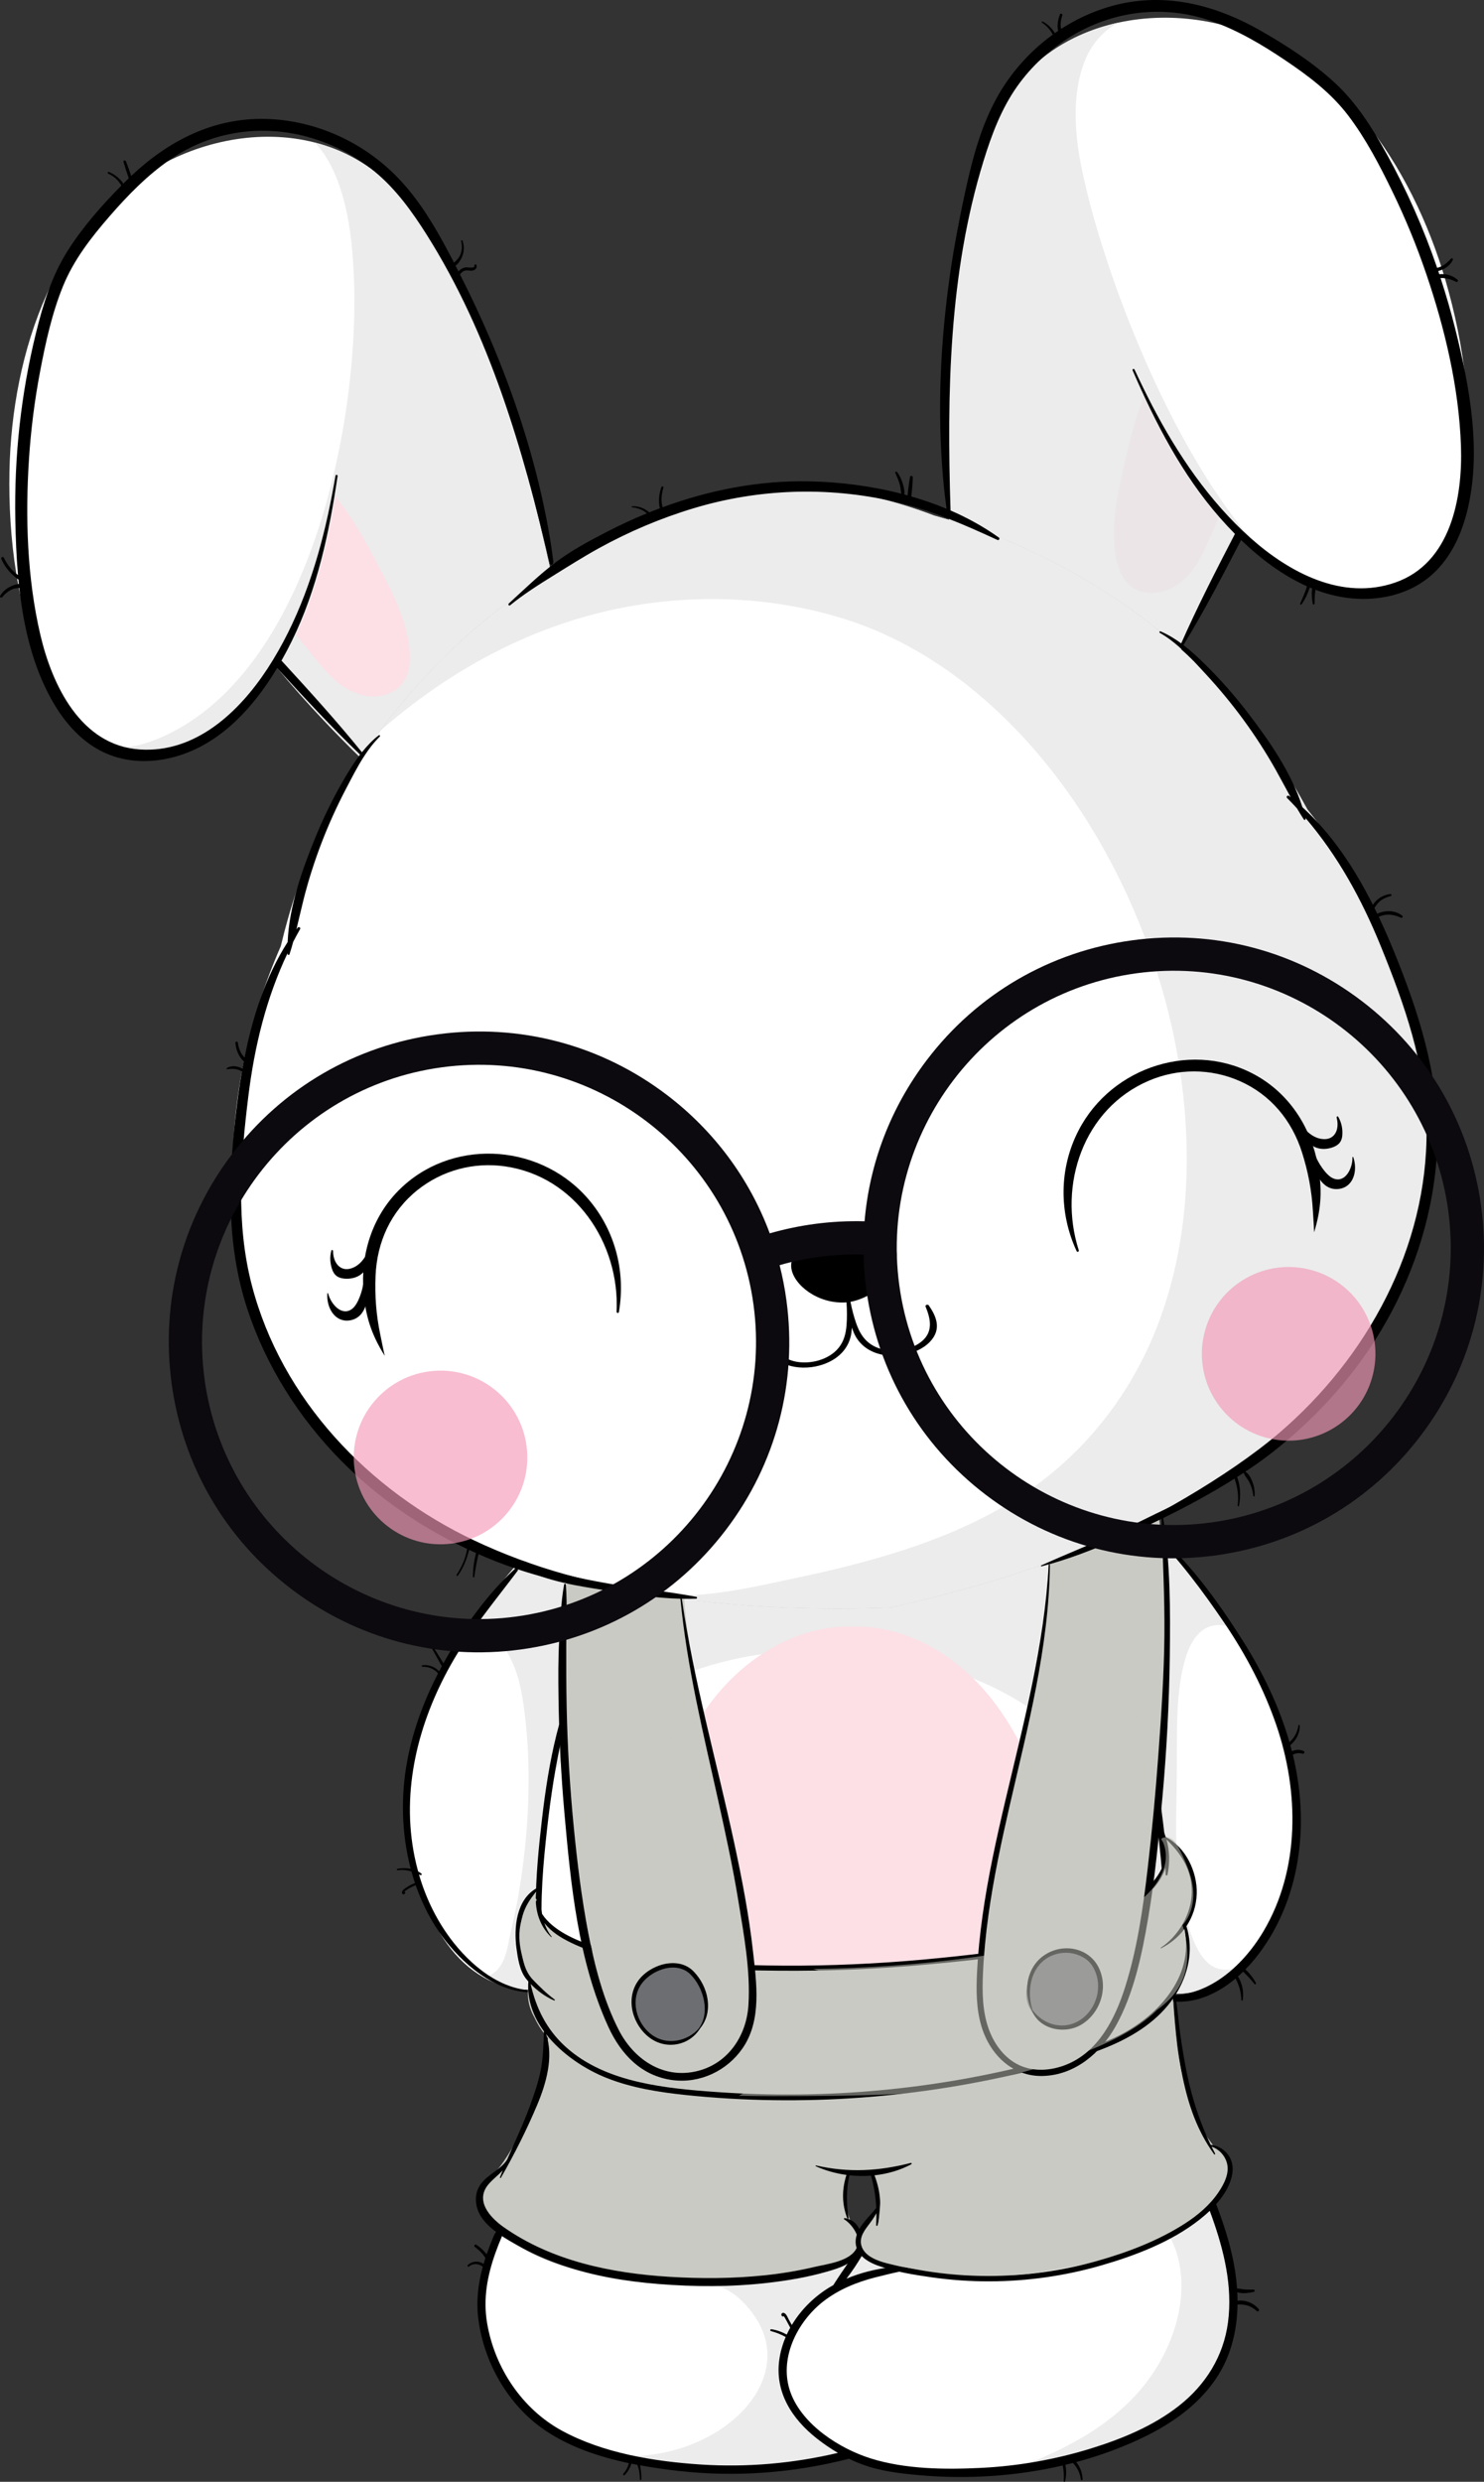 <?xml version="1.0" encoding="UTF-8" standalone="no"?> <svg xmlns:inkscape="http://www.inkscape.org/namespaces/inkscape" xmlns:sodipodi="http://sodipodi.sourceforge.net/DTD/sodipodi-0.dtd" xmlns:xlink="http://www.w3.org/1999/xlink" xmlns="http://www.w3.org/2000/svg" xmlns:svg="http://www.w3.org/2000/svg" version="1.1" id="Layer_1" x="0px" y="0px" viewBox="0 0 217.48 363.51" xml:space="preserve" sodipodi:docname="заяц в очках.svg" width="217.48" height="363.51" inkscape:version="1.4 (86a8ad7, 2024-10-11)"><rect x="0" y="0" width="217.48" height="363.51" fill="#333333" stroke="none"/><defs id="defs81"> <defs id="defs1"> <rect id="SVGID_1_" width="500" height="500" x="0" y="0"></rect> </defs> <clipPath id="clipPath83"><use xlink:href="#SVGID_1_" style="overflow:visible" id="use83"></use></clipPath> <clipPath id="clipPath85"><use xlink:href="#SVGID_1_" style="overflow:visible" id="use85"></use></clipPath> <clipPath id="clipPath86"><use xlink:href="#SVGID_1_" style="overflow:visible" id="use86"></use></clipPath><clipPath id="clipPath87"><use xlink:href="#SVGID_1_" style="overflow:visible" id="use87"></use></clipPath> <clipPath id="clipPath88"><use xlink:href="#SVGID_1_" style="overflow:visible" id="use88"></use></clipPath> <clipPath id="clipPath91"><use xlink:href="#SVGID_1_" style="overflow:visible" id="use91"></use></clipPath><clipPath id="clipPath92"><use xlink:href="#SVGID_1_" style="overflow:visible" id="use92"></use></clipPath><clipPath id="clipPath93"><use xlink:href="#SVGID_1_" style="overflow:visible" id="use93"></use></clipPath><clipPath id="clipPath94"><use xlink:href="#SVGID_1_" style="overflow:visible" id="use94"></use></clipPath><clipPath id="clipPath95"><use xlink:href="#SVGID_1_" style="overflow:visible" id="use95"></use></clipPath><clipPath id="clipPath96"><use xlink:href="#SVGID_1_" style="overflow:visible" id="use96"></use></clipPath><clipPath id="clipPath97"><use xlink:href="#SVGID_1_" style="overflow:visible" id="use97"></use></clipPath><clipPath id="clipPath98"><use xlink:href="#SVGID_1_" style="overflow:visible" id="use98"></use></clipPath><clipPath id="clipPath99"><use xlink:href="#SVGID_1_" style="overflow:visible" id="use99"></use></clipPath><clipPath id="clipPath100"><use xlink:href="#SVGID_1_" style="overflow:visible" id="use100"></use></clipPath><clipPath id="clipPath101"><use xlink:href="#SVGID_1_" style="overflow:visible" id="use101"></use></clipPath><clipPath id="clipPath102"><use xlink:href="#SVGID_1_" style="overflow:visible" id="use102"></use></clipPath><clipPath id="clipPath103"><use xlink:href="#SVGID_1_" style="overflow:visible" id="use103"></use></clipPath><clipPath id="clipPath104"><use xlink:href="#SVGID_1_" style="overflow:visible" id="use104"></use></clipPath><clipPath id="clipPath105"><use xlink:href="#SVGID_1_" style="overflow:visible" id="use105"></use></clipPath><clipPath id="clipPath106"><use xlink:href="#SVGID_1_" style="overflow:visible" id="use106"></use></clipPath><clipPath id="clipPath107"><use xlink:href="#SVGID_1_" style="overflow:visible" id="use107"></use></clipPath><clipPath id="clipPath108"><use xlink:href="#SVGID_1_" style="overflow:visible" id="use108"></use></clipPath><clipPath id="clipPath109"><use xlink:href="#SVGID_1_" style="overflow:visible" id="use109"></use></clipPath><clipPath id="clipPath110"><use xlink:href="#SVGID_1_" style="overflow:visible" id="use110"></use></clipPath><clipPath id="clipPath111"><use xlink:href="#SVGID_1_" style="overflow:visible" id="use111"></use></clipPath><clipPath id="clipPath112"><use xlink:href="#SVGID_1_" style="overflow:visible" id="use112"></use></clipPath><clipPath id="clipPath113"><use xlink:href="#SVGID_1_" style="overflow:visible" id="use113"></use></clipPath><clipPath id="clipPath114"><use xlink:href="#SVGID_1_" style="overflow:visible" id="use114"></use></clipPath> <clipPath id="clipPath115"><use xlink:href="#SVGID_1_" style="overflow:visible" id="use115"></use></clipPath><clipPath id="clipPath116"><use xlink:href="#SVGID_1_" style="overflow:visible" id="use116"></use></clipPath><clipPath id="clipPath117"><use xlink:href="#SVGID_1_" style="overflow:visible" id="use117"></use></clipPath><clipPath id="clipPath118"><use xlink:href="#SVGID_1_" style="overflow:visible" id="use118"></use></clipPath><clipPath id="clipPath119"><use xlink:href="#SVGID_1_" style="overflow:visible" id="use119"></use></clipPath><clipPath id="clipPath120"><use xlink:href="#SVGID_1_" style="overflow:visible" id="use120"></use></clipPath></defs> <g id="g42" clip-path="url(#clipPath114)" transform="translate(-161.838,-101.751)"> <g id="g41"> <g id="g40"> <path style="fill:#ffffff" d="m 236.52,452.052 c 3.213,3.353 6.91,6.213 11.223,8.051 2.914,1.241 5.975,1.945 9.105,2.368 3.598,0.486 7.218,0.83 10.848,0.949 7.229,0.236 14.633,-0.401 21.446,-2.967 1.366,-0.514 2.702,-1.126 3.994,-1.823 3.432,-2.969 5.617,-6.813 5.307,-11.659 -0.308,-4.83 -3.702,-8.115 -7.91,-10.344 -1.138,-1.772 -2.339,-3.517 -3.385,-5.334 -1.713,-2.976 -3.258,-6.044 -4.609,-9.173 -1.733,-4.014 -3.136,-8.137 -4.204,-12.336 -1.969,-0.861 -3.883,-1.829 -5.722,-2.908 -2.643,-1.551 -5.239,-3.152 -7.795,-4.824 -2.536,-1.659 -5.052,-3.342 -7.633,-4.941 -1.308,-0.81 -2.588,-1.641 -3.857,-2.503 -1.232,-0.837 -2.467,-1.671 -3.74,-2.455 -0.619,-0.381 -1.242,-0.776 -1.898,-1.101 -0.563,-0.279 -1.148,-0.517 -1.723,-0.772 -0.13,-0.058 -0.26,-0.117 -0.39,-0.177 -0.321,3.864 -0.882,7.711 -1.699,11.499 -1.455,6.744 -3.932,13.117 -6.584,19.523 -2.507,6.057 -4.934,12.383 -4.665,18.962 0.175,4.253 1.571,8.335 3.891,11.965 z" id="path7"></path> <path style="opacity:0.78;fill:#e6e7e8" d="m 298.444,446.972 c -0.308,-4.83 -3.702,-8.115 -7.91,-10.344 -1.138,-1.772 -2.339,-3.517 -3.385,-5.334 -1.713,-2.976 -3.258,-6.044 -4.609,-9.173 -1.733,-4.014 -3.136,-8.137 -4.204,-12.336 -1.969,-0.861 -3.883,-1.829 -5.722,-2.908 -2.643,-1.551 -5.239,-3.152 -7.795,-4.824 -2.536,-1.659 -5.052,-3.342 -7.633,-4.941 -1.308,-0.81 -2.588,-1.641 -3.857,-2.503 -1.232,-0.837 -2.467,-1.671 -3.74,-2.455 -0.619,-0.381 -1.242,-0.776 -1.898,-1.101 -0.563,-0.278 -1.148,-0.517 -1.723,-0.772 -0.13,-0.058 -0.26,-0.117 -0.39,-0.177 -0.321,3.864 -0.882,7.711 -1.699,11.499 -1.455,6.744 -3.932,13.117 -6.584,19.523 -0.955,2.306 -1.897,4.651 -2.684,7.035 0.989,-1.426 2.001,-2.835 3.046,-4.219 0.773,-1.024 1.544,-2.039 2.473,-2.929 0.854,-0.818 1.806,-1.535 2.839,-2.113 2.174,-1.216 4.614,-1.756 7.095,-1.742 2.649,0.014 5.288,0.563 7.797,1.387 1.228,0.403 2.432,0.878 3.604,1.42 1.073,0.496 2.091,1.079 3.128,1.642 1.782,0.969 3.579,2.073 4.948,3.593 1.271,1.411 2.043,3.286 1.24,5.132 -0.769,1.768 -2.532,2.776 -4.226,3.505 -1.703,0.733 -3.531,1.224 -5.16,2.121 0.401,10e-4 0.803,0.002 1.204,0.011 1.709,0.039 3.454,0.182 5.052,0.836 1.749,0.716 3.121,2.009 4.266,3.486 1.158,1.492 2.016,3.231 2.291,5.112 0.246,1.684 0.012,3.402 -0.603,4.984 -1.346,3.462 -4.263,6.164 -7.437,7.969 -3.581,2.037 -7.583,3.046 -11.692,3.169 -0.883,0.026 -1.769,0.012 -2.654,-0.038 1.647,0.436 3.326,0.754 5.027,0.983 3.598,0.486 7.218,0.83 10.848,0.949 7.229,0.236 14.633,-0.401 21.446,-2.967 1.366,-0.514 2.702,-1.126 3.994,-1.823 3.431,-2.967 5.616,-6.812 5.307,-11.657 z" id="path8"></path> <path style="fill:#ffffff" d="m 284.021,460.176 c 0.233,0.145 0.466,0.292 0.705,0.429 1.423,0.818 2.944,1.356 4.517,1.811 3.305,0.957 6.739,1.515 10.178,1.642 3.321,0.122 6.655,-0.27 9.95,-0.649 3.297,-0.38 6.584,-0.886 9.816,-1.648 3.215,-0.758 6.376,-1.772 9.384,-3.145 1.504,-0.686 2.968,-1.46 4.377,-2.325 1.345,-0.825 2.655,-1.714 3.823,-2.779 1.393,-1.269 2.555,-2.752 3.477,-4.381 1.344,-2.846 2.143,-5.898 2.272,-9.043 0.269,-6.579 -2.159,-12.905 -4.665,-18.962 -2.652,-6.406 -5.129,-12.779 -6.584,-19.523 -0.817,-3.788 -1.378,-7.635 -1.699,-11.499 -0.13,0.061 -0.26,0.12 -0.39,0.177 -0.575,0.255 -1.16,0.494 -1.723,0.772 -0.656,0.325 -1.279,0.719 -1.898,1.101 -1.272,0.784 -2.508,1.618 -3.74,2.455 -1.269,0.862 -2.549,1.693 -3.857,2.503 -2.581,1.599 -5.098,3.282 -7.633,4.941 -2.556,1.672 -5.152,3.273 -7.795,4.824 -1.839,1.079 -3.753,2.047 -5.722,2.908 -1.068,4.199 -2.471,8.322 -4.204,12.336 -1.351,3.13 -2.896,6.198 -4.609,9.173 -1.046,1.817 -2.247,3.561 -3.385,5.334 -4.208,2.229 -7.602,5.514 -7.91,10.344 -0.366,5.734 2.761,10.067 7.315,13.204 z" id="path9"></path> <path style="opacity:0.78;fill:#e6e7e8" d="m 337.855,421.126 c -2.651,-6.406 -5.129,-12.779 -6.584,-19.523 -0.817,-3.788 -1.378,-7.635 -1.699,-11.499 -0.13,0.061 -0.26,0.12 -0.39,0.177 -0.575,0.255 -1.16,0.494 -1.723,0.772 -0.656,0.325 -1.279,0.719 -1.898,1.101 -1.273,0.784 -2.508,1.618 -3.74,2.455 -1.269,0.862 -2.548,1.693 -3.857,2.503 -2.581,1.599 -5.098,3.282 -7.633,4.941 -2.556,1.672 -5.152,3.273 -7.795,4.824 -1.839,1.079 -3.753,2.047 -5.722,2.908 -1.068,4.198 -2.471,8.322 -4.204,12.336 -1.351,3.13 -2.896,6.198 -4.609,9.173 -1.046,1.817 -2.246,3.561 -3.385,5.334 -0.014,0.008 -0.028,0.015 -0.043,0.023 0.099,-0.043 0.195,-0.09 0.294,-0.133 3.262,-1.401 6.719,-2.376 10.268,-2.644 0.905,-0.068 1.813,-0.091 2.72,-0.066 0.878,0.024 1.749,0.129 2.625,0.173 0.418,0.021 0.846,0.037 1.276,0.061 -0.581,-0.251 -1.15,-0.528 -1.697,-0.846 -1.341,-0.783 -2.7,-1.882 -3.173,-3.424 -0.382,-1.244 -0.037,-2.535 0.647,-3.605 0.865,-1.353 2.171,-2.4 3.523,-3.236 1.713,-1.059 3.597,-1.802 5.532,-2.342 3.673,-1.025 7.534,-1.32 11.316,-0.812 3.555,0.478 7.066,1.664 10.039,3.7 2.758,1.889 4.982,4.526 6.129,7.686 1.33,3.664 1.094,7.674 -0.012,11.363 -1.205,4.02 -3.468,7.687 -6.394,10.681 -2.837,2.904 -6.259,5.175 -9.867,7.005 -2.28,1.156 -4.639,2.145 -7.037,3.027 2.83,-0.359 5.648,-0.824 8.425,-1.479 3.215,-0.758 6.376,-1.772 9.384,-3.145 1.504,-0.686 2.968,-1.46 4.377,-2.324 1.345,-0.824 2.655,-1.714 3.823,-2.778 1.393,-1.269 2.555,-2.752 3.477,-4.381 1.344,-2.846 2.143,-5.898 2.272,-9.043 0.269,-6.58 -2.159,-12.906 -4.665,-18.963 z" id="path10"></path> <g id="g39"> <path style="fill:#ffffff" d="m 255.417,338.802 c -0.138,-2.253 -0.22,-4.583 -0.838,-6.769 -0.532,-1.884 -1.48,-3.501 -3.082,-4.654 -0.204,-0.147 -0.406,-0.157 -0.576,-0.088 -1.163,-1.605 -2.756,-2.724 -4.976,-2.557 -2.214,0.166 -4.098,1.674 -5.61,3.181 -1.856,1.85 -3.572,3.872 -5.211,5.914 -3.249,4.048 -6.147,8.388 -8.401,13.071 -4.527,9.408 -6.403,20.377 -3.532,30.566 1.301,4.618 3.558,9.288 7.321,12.396 3.559,2.939 8.543,4.321 12.943,2.519 4.193,-1.717 6.934,-5.651 8.427,-9.785 1.912,-5.297 2.415,-11.223 2.984,-16.793 0.608,-5.948 0.893,-11.928 0.856,-17.907 -0.019,-3.032 -0.12,-6.065 -0.305,-9.094 z" id="path11"></path> <path style="opacity:0.78;fill:#e6e7e8" d="m 255.417,338.802 c -0.138,-2.253 -0.22,-4.583 -0.838,-6.769 -0.533,-1.884 -1.48,-3.501 -3.083,-4.654 -0.204,-0.147 -0.405,-0.157 -0.576,-0.088 -1.163,-1.605 -2.756,-2.724 -4.976,-2.557 -2.214,0.166 -4.098,1.674 -5.61,3.181 -1.856,1.85 -3.572,3.872 -5.211,5.914 -2.123,2.644 -4.091,5.416 -5.832,8.324 0.629,-0.297 1.288,-0.527 1.982,-0.653 1.138,-0.206 2.31,-0.065 3.287,0.584 0.982,0.652 1.659,1.673 2.167,2.716 1.42,2.914 1.834,6.247 2.169,9.435 0.397,3.78 0.479,7.592 0.345,11.389 -0.134,3.817 -0.489,7.628 -1.056,11.405 -0.269,1.793 -0.587,3.579 -0.961,5.354 -0.178,0.842 -0.368,1.681 -0.573,2.516 -0.183,0.746 -0.291,1.509 -0.472,2.256 -0.303,1.246 -0.763,2.543 -1.762,3.404 -0.47,0.405 -1.03,0.681 -1.625,0.858 3.241,1.805 7.139,2.405 10.661,0.963 4.193,-1.717 6.934,-5.651 8.427,-9.785 1.912,-5.297 2.415,-11.223 2.984,-16.793 0.608,-5.948 0.893,-11.928 0.856,-17.907 -0.017,-3.032 -0.118,-6.064 -0.303,-9.093 z" id="path12"></path> <path style="fill:#ffffff" d="m 318.145,339.393 c 0.138,-2.253 -0.926,-6.44 -0.308,-8.626 0.532,-1.884 2.626,-1.644 4.228,-2.797 0.204,-0.147 0.406,-0.157 0.576,-0.088 1.163,-1.605 2.756,-2.724 4.976,-2.557 2.214,0.166 4.098,1.674 5.61,3.181 1.856,1.85 3.572,3.872 5.211,5.914 3.249,4.048 6.147,8.388 8.401,13.071 4.527,9.408 6.403,20.377 3.532,30.566 -1.301,4.618 -3.558,9.288 -7.321,12.396 -3.559,2.939 -8.544,4.321 -12.943,2.519 -4.193,-1.717 -6.934,-5.651 -8.427,-9.785 -1.912,-5.297 -2.415,-11.223 -2.984,-16.793 -0.608,-5.948 -0.893,-11.928 -0.856,-17.907 0.019,-3.033 0.12,-6.066 0.305,-9.094 z" id="path13"></path> <path style="opacity:0.78;fill:#e6e7e8" d="m 340.002,389.981 c -1.233,-0.513 -2.078,-1.652 -2.687,-2.796 -0.742,-1.394 -1.221,-2.919 -1.636,-4.436 -0.556,-2.03 -0.936,-4.073 -1.154,-6.168 -0.277,-2.663 -0.337,-5.343 -0.324,-8.018 0.013,-2.673 0.098,-5.345 0.105,-8.018 0.005,-1.544 -0.015,-3.087 0.004,-4.631 0.043,-3.542 0.167,-7.19 1.076,-10.632 0.566,-2.142 1.646,-4.734 4.007,-5.376 1.133,-0.308 2.284,-0.065 3.348,0.408 -1.339,-2.031 -2.78,-3.995 -4.303,-5.892 -1.639,-2.042 -3.355,-4.065 -5.211,-5.914 -1.512,-1.507 -3.396,-3.015 -5.61,-3.181 -2.22,-0.167 -3.813,0.952 -4.976,2.557 -0.17,-0.069 -0.371,-0.059 -0.576,0.088 -1.602,1.152 -3.696,0.913 -4.228,2.797 -0.618,2.186 0.446,6.372 0.308,8.626 -0.185,3.028 -0.286,6.061 -0.305,9.095 -0.037,5.979 0.248,11.959 0.856,17.907 0.569,5.569 1.072,11.496 2.984,16.793 1.493,4.135 4.234,8.068 8.427,9.785 4.399,1.801 9.384,0.42 12.943,-2.519 0.362,-0.299 0.705,-0.616 1.04,-0.942 -1.217,0.668 -2.768,1.016 -4.088,0.467 z" id="path14"></path> <g id="g38"> <path style="fill:#ffffff" d="m 325.792,345.311 c -2.085,-5.358 -4.597,-10.6 -7.497,-15.692 -7.966,2.989 -16.635,5.512 -25.874,7.598 -14.364,0.526 -28.121,-0.356 -40.52,-2.954 -2.898,6.065 -5.238,12.326 -6.993,18.711 -1.951,7.098 -3.184,14.345 -3.678,21.643 -0.467,6.898 -0.002,14.357 2.189,21.086 9.683,29.746 63.436,24.294 79.929,9.943 5.54,-4.82 8.654,-10.718 9.503,-17.292 0.889,-6.88 0.035,-13.994 -1.182,-20.845 -1.244,-6.996 -3.252,-15.456 -5.877,-22.198 z" id="path15"></path> <path style="opacity:0.78;fill:#e6e7e8" d="m 331.669,367.51 c -1.244,-6.997 -3.252,-15.456 -5.876,-22.199 -2.085,-5.358 -4.597,-10.6 -7.497,-15.692 -7.966,2.989 -16.635,5.512 -25.874,7.598 -14.364,0.526 -28.121,-0.356 -40.52,-2.954 -2.898,6.065 -5.238,12.326 -6.993,18.712 -0.78,2.839 -1.444,5.703 -1.993,8.583 0.242,-0.407 0.49,-0.809 0.753,-1.203 1.757,-2.632 4.018,-4.851 6.513,-6.782 5.301,-4.102 11.612,-6.915 18.097,-8.532 5.845,-1.458 11.899,-1.745 17.896,-1.367 5.499,0.347 10.985,1.328 16.194,3.145 4.935,1.722 9.628,4.215 13.624,7.605 4.059,3.444 7.291,7.784 9.404,12.672 2.7,6.247 3.445,13.133 3.427,19.886 -0.005,2.035 -0.114,4.072 -0.359,6.093 -0.224,1.843 -0.516,3.714 -1.064,5.491 -0.6,1.949 -1.453,3.818 -2.464,5.594 4.548,-4.528 7.152,-9.892 7.916,-15.806 0.887,-6.879 0.034,-13.993 -1.184,-20.844 z" id="path16"></path> <path style="fill:#fce0e6" d="m 315.083,366.266 c -2.265,-6.975 -5.583,-13.862 -10.942,-18.995 -4.6,-4.406 -10.909,-7.472 -17.36,-7.276 -6.451,-0.197 -12.76,2.87 -17.359,7.276 -5.359,5.133 -8.677,12.02 -10.942,18.995 -2.435,7.498 -3.684,15.641 -1.94,23.43 1.364,6.093 4.78,11.86 9.822,15.612 6.085,4.527 13.233,5.694 20.421,5.694 7.187,0 14.336,-1.167 20.421,-5.694 5.042,-3.751 8.457,-9.518 9.821,-15.612 1.742,-7.789 0.493,-15.931 -1.942,-23.43 z" id="path17"></path> <g id="g37"> <g id="g27"> <path style="fill:#ffffff" d="m 373.667,142.784 c -4.849,-16.586 -16.064,-33.906 -34.081,-37.706 -7.967,-1.68 -16.77,-0.553 -23.564,4.121 -7.597,5.226 -11.215,14.391 -13.183,23.057 -2.294,10.103 -2.423,20.542 -2.322,30.854 0.048,4.926 0.175,9.858 0.401,14.785 4.765,1.432 9.416,3.258 13.888,5.458 7.277,3.581 14.063,8.129 20.105,13.509 1.31,-2.205 2.566,-4.434 3.769,-6.668 1.717,-3.19 3.329,-6.438 4.833,-9.734 2.239,1.666 4.551,3.237 6.95,4.635 3.835,2.235 8.23,4.095 12.76,3.783 8.482,-0.585 12.278,-8.852 13.284,-16.273 1.335,-9.848 -0.068,-20.341 -2.84,-29.821 z" id="path18"></path> <g id="g19"> <path style="fill:#fce0e6" d="m 329.797,188.546 c 3.023,0.429 5.646,-1.469 7.241,-3.875 0.963,-1.452 1.655,-3.057 2.352,-4.647 0.366,-0.833 0.739,-1.663 1.109,-2.496 -4.584,-5.281 -8.042,-11.438 -10.984,-17.775 -1.245,3.077 -2.048,6.32 -2.794,9.562 -0.93,4.036 -1.885,8.165 -1.55,12.336 0.241,2.981 1.208,6.411 4.626,6.895 z" id="path19"></path> </g> <path style="fill:#ffffff" d="m 202.168,199.237 c 2.313,2.789 4.717,5.503 7.207,8.134 1.745,1.844 3.541,3.669 5.382,5.456 4.428,-6.772 9.792,-12.936 15.884,-18.294 3.741,-3.29 7.751,-6.266 11.975,-8.891 -1.069,-4.816 -2.234,-9.61 -3.474,-14.379 -2.594,-9.98 -5.445,-20.024 -10.297,-29.177 -4.162,-7.852 -10.048,-15.754 -18.745,-18.815 -7.778,-2.738 -16.57,-1.528 -23.822,2.174 -16.4,8.372 -22.704,28.02 -23.054,45.296 -0.2,9.875 1.184,20.37 5.044,29.527 2.908,6.901 8.731,13.89 17.072,12.24 4.455,-0.882 8.212,-3.824 11.33,-6.983 1.95,-1.975 3.772,-4.095 5.498,-6.288 z" id="path20"></path> <path style="opacity:0.78;fill:#e6e7e8" d="m 341.064,175.372 c -2.508,-3.579 -4.736,-7.351 -6.775,-11.215 -2.08,-3.943 -3.962,-7.989 -5.684,-12.1 -1.649,-3.937 -3.151,-7.937 -4.496,-11.988 -1.148,-3.458 -2.187,-6.955 -3.043,-10.498 -0.627,-2.596 -1.191,-5.234 -1.433,-7.898 -0.338,-3.718 -0.191,-7.765 1.285,-11.247 0.979,-2.307 2.625,-4.2 4.81,-5.36 -3.458,0.755 -6.77,2.111 -9.707,4.131 -7.596,5.226 -11.215,14.391 -13.183,23.057 -2.294,10.103 -2.423,20.542 -2.322,30.854 0.048,4.926 0.175,9.858 0.401,14.785 4.765,1.432 9.416,3.258 13.888,5.458 7.277,3.581 14.063,8.129 20.105,13.509 1.31,-2.205 2.566,-4.434 3.768,-6.668 1.717,-3.19 3.329,-6.438 4.834,-9.734 1.32,0.982 2.666,1.93 4.04,2.83 -2.397,-2.429 -4.53,-5.122 -6.488,-7.916 z" id="path21"></path> <path style="opacity:0.78;fill:#e6e7e8" d="m 239.143,171.263 c -2.594,-9.98 -5.445,-20.023 -10.297,-29.177 -4.162,-7.852 -10.048,-15.754 -18.745,-18.815 -0.701,-0.247 -1.411,-0.46 -2.127,-0.644 0.043,0.046 0.089,0.088 0.13,0.134 1.932,2.132 3.127,4.841 3.921,7.578 1.017,3.504 1.418,7.169 1.621,10.802 0.196,3.511 0.158,7.034 -0.046,10.543 -0.225,3.866 -0.655,7.721 -1.273,11.544 -0.651,4.027 -1.513,8.022 -2.61,11.951 -1.079,3.865 -2.387,7.67 -3.982,11.353 -1.537,3.549 -3.345,6.992 -5.516,10.197 -2.004,2.959 -4.324,5.723 -7.026,8.07 -2.713,2.356 -5.865,4.339 -9.256,5.557 -2.351,0.844 -4.914,1.217 -7.318,0.575 2.493,1.523 5.407,2.233 8.719,1.578 4.455,-0.882 8.212,-3.824 11.33,-6.983 1.95,-1.976 3.772,-4.096 5.499,-6.289 2.313,2.789 4.717,5.503 7.207,8.134 1.745,1.844 3.541,3.669 5.382,5.456 4.428,-6.772 9.792,-12.936 15.884,-18.294 3.741,-3.29 7.751,-6.266 11.975,-8.891 -1.067,-4.816 -2.232,-9.61 -3.472,-14.379 z" id="path22"></path> <g id="g23"> <path style="fill:#fce0e6" d="m 218.98,203.268 c 3.173,-1.36 3.212,-4.924 2.665,-7.864 -0.765,-4.113 -2.765,-7.85 -4.717,-11.503 -1.762,-3.299 -3.593,-6.581 -5.96,-9.473 -1.141,6.956 -2.797,13.898 -5.759,20.302 0.759,0.941 1.527,1.875 2.285,2.816 1.089,1.353 2.175,2.721 3.484,3.872 2.168,1.906 5.195,3.053 8.002,1.85 z" id="path23"></path> </g> <path style="fill:#ffffff" d="m 353.458,220.345 c -1.387,-2.556 -2.888,-5.051 -4.516,-7.468 -8.525,-12.656 -20.464,-22.798 -34.135,-29.525 -5.154,-2.536 -10.543,-4.576 -16.074,-6.086 -4.883,-1.86 -9.958,-3.19 -15.155,-3.823 -4.281,-0.522 -8.633,-0.554 -12.913,0 -4.276,0.582 -8.469,1.75 -12.465,3.371 -4.852,1.968 -9.404,4.577 -13.632,7.647 -4.944,2.902 -9.614,6.278 -13.927,10.072 -11.441,10.063 -20.319,22.97 -25.243,37.413 -0.94,2.758 -1.738,5.559 -2.41,8.388 -5.848,13.367 -8.289,27.893 -6.42,41.961 5.631,42.389 47.273,56.7 95.853,54.921 50.333,-11.361 83.82,-35.653 78.189,-78.042 -1.868,-14.067 -8.017,-27.453 -17.152,-38.829 z" id="path24"></path> <path style="opacity:0.78;fill:#e6e7e8" d="m 370.611,259.174 c -1.869,-14.068 -8.018,-27.453 -17.152,-38.829 -1.387,-2.556 -2.888,-5.051 -4.516,-7.468 -8.525,-12.656 -20.464,-22.798 -34.135,-29.525 -5.154,-2.536 -10.543,-4.576 -16.074,-6.086 -4.883,-1.86 -9.957,-3.19 -15.155,-3.823 -4.281,-0.522 -8.633,-0.554 -12.913,0 -4.276,0.582 -8.469,1.75 -12.465,3.371 -4.852,1.968 -9.404,4.577 -13.632,7.647 -4.944,2.902 -9.614,6.278 -13.927,10.072 -4.866,4.28 -9.266,9.076 -13.098,14.284 8.801,-7.733 19.154,-13.753 30.484,-16.876 12.187,-3.359 25.553,-3.317 37.641,0.496 9.514,3.002 17.931,8.818 24.839,15.938 7.423,7.649 13.237,16.82 17.452,26.588 4.242,9.831 6.922,20.391 7.623,31.086 0.674,10.281 -0.51,20.809 -4.335,30.424 -4.102,10.311 -11.27,19.084 -20.709,24.961 -6.333,3.943 -13.378,6.611 -20.53,8.644 -3.642,1.035 -7.329,1.908 -11.032,2.697 -3.76,0.801 -7.56,1.671 -11.369,2.197 -2.929,0.405 -5.86,0.571 -8.785,0.541 10.521,1.62 21.856,2.133 33.599,1.704 50.332,-11.362 83.82,-35.654 78.189,-78.043 z" id="path25"></path> <path d="m 354.222,190.187 c 0.025,0.156 0.273,0.116 0.271,-0.037 -0.004,-0.459 0.008,-0.921 0.046,-1.378 0.018,-0.212 0.051,-0.424 0.081,-0.637 1.973,0.748 4.036,1.22 6.176,1.319 3.729,0.173 7.553,-0.772 10.481,-3.168 2.9,-2.374 4.589,-5.839 5.51,-9.408 2.262,-8.76 0.455,-18.406 -1.697,-27.01 -0.623,-2.491 -1.34,-4.956 -2.139,-7.395 0.808,-0.02 1.519,0.173 2.268,0.558 0.182,0.094 0.398,-0.147 0.229,-0.297 -0.728,-0.648 -1.718,-0.913 -2.68,-0.818 -0.052,-0.155 -0.1,-0.312 -0.153,-0.467 0.89,-0.235 1.751,-0.775 2.134,-1.629 0.069,-0.154 -0.119,-0.34 -0.253,-0.195 -0.59,0.641 -1.208,1.16 -2.043,1.357 -1.991,-5.792 -4.476,-11.413 -7.448,-16.774 -2.099,-3.787 -4.395,-7.434 -7.609,-10.382 -3.212,-2.947 -6.994,-5.4 -10.771,-7.557 -6.908,-3.945 -14.514,-5.825 -22.298,-3.51 -2.478,0.737 -4.826,1.834 -6.983,3.227 -0.034,-0.16 -0.063,-0.321 -0.068,-0.489 -0.016,-0.52 0.088,-1.021 0.248,-1.513 0.063,-0.194 -0.253,-0.335 -0.335,-0.141 -0.278,0.652 -0.478,1.648 -0.279,2.436 -0.16,0.107 -0.321,0.212 -0.478,0.322 -0.427,-0.721 -1.047,-1.321 -1.798,-1.697 -0.109,-0.055 -0.197,0.095 -0.095,0.163 0.679,0.455 1.206,1.034 1.585,1.755 -3.439,2.488 -6.318,5.75 -8.341,9.5 -2.075,3.847 -3.256,8.04 -4.215,12.28 -1.027,4.537 -1.908,9.106 -2.556,13.713 -1.279,9.107 -1.766,18.386 -1.113,27.568 0.152,2.141 0.353,4.266 0.66,6.388 -1.679,-0.701 -3.412,-1.296 -5.173,-1.805 0.113,-0.931 0.198,-1.875 0.224,-2.803 0.006,-0.227 -0.363,-0.287 -0.405,-0.055 -0.16,0.886 -0.272,1.799 -0.354,2.706 -0.163,-0.045 -0.324,-0.094 -0.487,-0.138 0.089,-0.489 -0.08,-1.086 -0.211,-1.539 -0.18,-0.624 -0.446,-1.224 -0.844,-1.74 -0.114,-0.148 -0.328,-0.027 -0.252,0.147 0.264,0.6 0.53,1.189 0.686,1.828 0.096,0.393 0.097,0.806 0.19,1.194 -4.464,-1.15 -9.082,-1.725 -13.514,-1.813 -7.347,-0.148 -14.608,1.272 -21.479,3.798 -0.076,-0.309 -0.137,-0.622 -0.151,-0.961 -0.025,-0.652 0.084,-1.286 0.271,-1.909 0.057,-0.189 -0.226,-0.261 -0.292,-0.081 -0.337,0.924 -0.478,2.085 -0.223,3.094 -0.52,0.195 -1.038,0.394 -1.553,0.601 -0.686,-0.598 -1.56,-0.929 -2.501,-0.894 -0.103,0.004 -0.101,0.15 0,0.159 0.812,0.07 1.551,0.369 2.149,0.878 -2.025,0.827 -4.012,1.748 -5.953,2.752 -2.525,1.306 -5.127,2.705 -7.402,4.419 -2.456,1.851 -4.622,3.97 -6.884,6.04 -0.151,0.138 0.035,0.389 0.199,0.256 1.973,-1.615 4.197,-3.018 6.362,-4.363 2.191,-1.361 4.384,-2.747 6.643,-3.993 4.425,-2.44 9.105,-4.421 13.946,-5.872 9.459,-2.836 19.45,-3.178 29.083,-1.019 5.401,1.21 10.386,3.368 15.387,5.682 0.21,0.097 0.393,-0.215 0.203,-0.351 -2.188,-1.565 -4.573,-2.881 -7.082,-3.971 -0.538,-17.177 -0.267,-34.687 4.856,-51.267 1.179,-3.817 2.604,-7.605 4.933,-10.883 2.038,-2.868 4.658,-5.299 7.644,-7.155 6.297,-3.913 13.843,-4.839 20.845,-2.368 3.821,1.348 7.328,3.424 10.681,5.672 3.459,2.319 6.787,4.821 9.326,8.163 2.6,3.422 4.624,7.326 6.496,11.183 1.883,3.881 3.527,7.879 4.919,11.962 2.747,8.056 4.803,16.698 5.101,25.233 0.265,7.596 -1.489,17.189 -9.633,20.017 -7.746,2.69 -15.496,-1.447 -21.191,-6.513 -6.054,-5.385 -10.74,-12.301 -14.454,-19.453 -0.895,-1.724 -1.742,-3.471 -2.561,-5.232 -0.083,-0.178 -0.361,-0.062 -0.282,0.12 3.33,7.667 7.238,15.264 12.786,21.58 0.704,0.801 1.444,1.599 2.217,2.381 -0.018,0.026 -0.037,0.051 -0.052,0.081 -2.717,5.24 -5.441,10.547 -7.829,15.949 -0.944,-0.693 -1.944,-1.301 -3.023,-1.762 -0.15,-0.064 -0.23,0.152 -0.095,0.228 1.054,0.597 2.012,1.331 2.914,2.135 0.024,0.054 0.073,0.094 0.128,0.114 1.3,1.175 2.484,2.495 3.664,3.768 1.971,2.128 3.824,4.366 5.538,6.707 1.729,2.361 3.324,4.827 4.757,7.38 0.732,1.303 1.433,2.642 2.161,3.963 -0.083,-0.065 -0.164,-0.133 -0.247,-0.197 -0.181,-0.141 -0.463,0.122 -0.292,0.294 0.503,0.503 0.988,1.018 1.466,1.538 0.325,0.553 0.658,1.098 1.007,1.632 0.077,0.117 0.29,0.031 0.258,-0.108 -0.011,-0.046 -0.025,-0.091 -0.035,-0.137 4.753,5.548 8.253,11.929 11.028,18.741 3.495,8.579 6.64,17.465 6.73,26.831 0.165,17.309 -8.695,33.512 -21.663,44.577 -7.243,6.18 -19.707,13.421 -28.57,16.894 -0.196,0.077 -0.069,0.362 0.126,0.298 6.493,-2.128 15.152,-6.272 21.97,-10.557 0.447,1.282 0.635,2.596 0.454,3.951 -0.014,0.109 0.172,0.134 0.193,0.026 0.278,-1.427 0.231,-2.839 -0.268,-4.213 0,-0.001 -10e-4,-0.002 -0.002,-0.003 0.332,-0.211 0.657,-0.422 0.98,-0.634 -0.004,0.023 -0.004,0.047 0.005,0.073 0.179,0.483 0.572,0.857 0.804,1.325 0.304,0.614 0.514,1.297 0.577,1.98 0.012,0.131 0.207,0.136 0.208,0 0.008,-0.718 -0.069,-1.378 -0.342,-2.05 -0.209,-0.514 -0.497,-1.168 -1.002,-1.443 -0.016,-0.009 -0.033,-0.014 -0.051,-0.016 1.376,-0.908 2.658,-1.816 3.803,-2.706 6.819,-5.302 12.648,-11.807 16.898,-19.341 4.306,-7.634 6.98,-16.276 7.427,-25.045 0.488,-9.574 -2.14,-18.542 -5.618,-27.365 -0.895,-2.27 -1.863,-4.567 -2.935,-6.829 1.041,-0.49 2.151,-0.381 3.237,0.128 0.216,0.101 0.367,-0.172 0.183,-0.314 -1.04,-0.8 -2.479,-0.807 -3.637,-0.267 -0.137,-0.285 -0.278,-0.569 -0.418,-0.853 0.27,-0.403 0.538,-0.788 0.941,-1.087 0.44,-0.328 0.943,-0.506 1.465,-0.658 0.148,-0.043 0.125,-0.281 -0.037,-0.275 -0.978,0.04 -2.067,0.694 -2.589,1.579 -2.675,-5.314 -5.98,-10.351 -10.332,-14.306 -1.59,-5.042 -4.889,-9.774 -8.033,-13.872 -1.863,-2.428 -3.887,-4.734 -6.062,-6.888 -1.046,-1.036 -2.138,-2.066 -3.317,-2.97 3.001,-5.007 5.741,-10.225 8.426,-15.407 2.835,2.729 6.084,5.188 9.653,6.777 -0.248,0.876 -0.626,1.681 -0.995,2.517 -0.061,0.139 0.112,0.24 0.203,0.118 0.546,-0.729 0.908,-1.593 1.207,-2.454 0.115,0.049 0.232,0.093 0.348,0.139 -0.124,0.731 -0.026,1.555 0.082,2.243 z" id="path26"></path> <path d="m 258.8,335.08 c -9.462,-1.039 -18.905,-3.644 -27.51,-7.719 -15.407,-7.296 -28.191,-20.623 -32.55,-37.375 -2.359,-9.065 -1.643,-18.464 -0.509,-27.658 0.9,-7.3 2.613,-14.373 5.752,-20.97 0.002,0.047 0,0.095 0.002,0.142 0.005,0.142 0.234,0.17 0.277,0.037 0.197,-0.606 0.377,-1.22 0.546,-1.838 0.326,-0.627 0.66,-1.25 1.014,-1.868 0.121,-0.21 -0.22,-0.39 -0.358,-0.208 -0.063,0.084 -0.124,0.17 -0.187,0.255 0.358,-1.465 0.685,-2.94 1.051,-4.39 0.716,-2.838 1.612,-5.635 2.665,-8.366 1.043,-2.707 2.247,-5.351 3.595,-7.92 0.807,-1.538 1.606,-3.121 2.554,-4.595 0.047,-0.034 0.084,-0.086 0.093,-0.144 0.661,-1.012 1.394,-1.97 2.255,-2.822 0.11,-0.109 -0.023,-0.296 -0.152,-0.195 -0.921,0.727 -1.728,1.575 -2.458,2.49 -3.716,-4.591 -7.731,-9.003 -11.722,-13.352 -0.023,-0.025 -0.047,-0.044 -0.072,-0.064 0.542,-0.957 1.048,-1.921 1.518,-2.878 3.707,-7.546 5.496,-15.9 6.708,-24.17 0.029,-0.196 -0.271,-0.235 -0.304,-0.042 -0.331,1.913 -0.692,3.822 -1.107,5.719 -1.719,7.874 -4.436,15.773 -8.874,22.553 -4.175,6.378 -10.576,12.394 -18.756,11.82 -8.6,-0.604 -12.798,-9.406 -14.525,-16.808 -1.94,-8.316 -2.212,-17.196 -1.664,-25.689 0.278,-4.305 0.821,-8.593 1.625,-12.831 0.799,-4.212 1.734,-8.508 3.351,-12.491 1.579,-3.889 4.138,-7.173 6.871,-10.315 2.649,-3.045 5.493,-5.965 8.829,-8.263 6.114,-4.213 13.64,-5.29 20.74,-3.156 3.368,1.012 6.532,2.675 9.247,4.911 3.105,2.557 5.469,5.842 7.604,9.218 9.265,14.654 14.098,31.467 18.061,48.173 0.056,0.109 0.129,0.212 0.245,0.217 0.138,0.005 0.2,-0.132 0.238,-0.244 0.014,-0.041 0.024,-0.081 0.031,-0.122 -0.002,-0.066 0.001,-0.132 0.002,-0.198 -0.002,0.002 -0.004,0.003 -0.006,0.004 -0.257,-2.128 -0.619,-4.232 -1.031,-6.339 -1.767,-9.034 -4.66,-17.864 -8.272,-26.322 -1.346,-3.152 -2.811,-6.25 -4.359,-9.307 0.132,-0.213 0.307,-0.392 0.549,-0.507 0.423,-0.2 0.806,-0.013 1.242,-0.066 0.406,-0.049 0.751,-0.368 0.62,-0.796 -0.061,-0.2 -0.35,-0.116 -0.31,0.086 0.086,0.438 -1.036,0.205 -1.257,0.233 -0.253,0.032 -0.493,0.125 -0.706,0.266 -0.141,0.093 -0.266,0.204 -0.371,0.328 -0.143,-0.281 -0.286,-0.563 -0.431,-0.843 0.447,-0.293 0.785,-0.875 0.965,-1.313 0.31,-0.755 0.33,-1.561 0.063,-2.329 -0.045,-0.13 -0.245,-0.078 -0.208,0.057 0.206,0.747 0.137,1.53 -0.227,2.219 -0.208,0.393 -0.522,0.648 -0.816,0.929 -0.265,-0.511 -0.532,-1.02 -0.801,-1.529 -2.033,-3.842 -4.267,-7.582 -7.275,-10.753 -5.046,-5.321 -12.157,-8.59 -19.512,-8.773 -7.695,-0.192 -14.251,3.214 -19.715,8.348 -0.24,-0.72 -0.497,-1.439 -0.778,-2.14 -0.084,-0.211 -0.416,-0.134 -0.35,0.097 0.227,0.799 0.488,1.598 0.767,2.384 -0.179,0.172 -0.356,0.345 -0.532,0.521 -0.09,0.089 -0.179,0.18 -0.269,0.27 -0.179,-0.33 -0.513,-0.647 -0.741,-0.856 -0.407,-0.372 -0.87,-0.655 -1.379,-0.863 -0.142,-0.058 -0.246,0.186 -0.105,0.249 0.487,0.216 0.928,0.506 1.301,0.889 0.186,0.191 0.355,0.4 0.501,0.624 0.055,0.084 0.096,0.163 0.143,0.238 -2.89,2.918 -5.683,6.092 -7.875,9.556 -2.332,3.685 -3.597,7.805 -4.634,12.009 -2.21,8.953 -3.21,18.184 -3.034,27.402 0.05,2.635 0.155,5.35 0.393,8.072 -0.218,-0.147 -0.431,-0.308 -0.631,-0.5 -0.608,-0.585 -1.082,-1.279 -1.451,-2.036 -0.118,-0.241 -0.462,-0.03 -0.356,0.208 0.374,0.839 0.896,1.589 1.563,2.223 0.274,0.26 0.594,0.541 0.939,0.783 0.02,0.211 0.039,0.422 0.061,0.633 -0.382,0.045 -0.771,0.18 -1.07,0.308 -0.69,0.296 -1.288,0.785 -1.67,1.435 -0.099,0.169 0.146,0.373 0.279,0.215 0.439,-0.519 0.937,-0.954 1.578,-1.205 0.308,-0.12 0.629,-0.141 0.946,-0.169 0.651,5.804 1.998,11.56 4.832,16.546 1.821,3.205 4.356,6.109 7.775,7.643 3.452,1.549 7.39,1.463 10.944,0.322 6.238,-2.002 10.879,-7.178 14.233,-12.769 3.945,4.301 7.952,8.623 12.157,12.673 -0.902,1.181 -1.687,2.46 -2.426,3.733 -1.538,2.647 -2.889,5.401 -4.054,8.232 -1.965,4.776 -3.915,10.205 -4.133,15.488 -3.242,5.068 -5.129,10.943 -6.32,16.91 -0.165,-0.17 -0.32,-0.352 -0.452,-0.571 -0.303,-0.503 -0.458,-1.056 -0.536,-1.634 -0.027,-0.198 -0.359,-0.151 -0.349,0.047 0.046,0.919 0.48,2.057 1.225,2.723 -0.068,0.354 -0.135,0.708 -0.198,1.062 -0.7,-0.384 -1.575,-0.496 -2.28,-0.085 -0.105,0.061 -0.03,0.2 0.077,0.183 0.781,-0.121 1.497,-0.081 2.126,0.335 -0.396,2.281 -0.702,4.563 -0.953,6.807 -1.053,9.424 -1.249,18.768 1.721,27.883 2.721,8.348 7.559,15.992 13.708,22.237 5.343,5.426 11.66,9.761 18.53,12.998 -0.197,1.348 -0.816,2.66 -1.54,3.785 -0.079,0.123 0.111,0.228 0.193,0.113 0.842,-1.179 1.293,-2.407 1.643,-3.762 0.335,0.156 0.673,0.308 1.01,0.46 -0.288,1.134 -0.456,2.308 -0.454,3.47 0,0.113 0.188,0.147 0.204,0.028 0.154,-1.136 0.349,-2.236 0.624,-3.331 0.382,0.169 0.766,0.336 1.152,0.498 3.63,1.521 7.363,2.685 11.163,3.552 4.665,1.049 9.661,1.703 14.464,1.956 0.211,0.015 0.259,-0.293 0.05,-0.316 z" id="path27"></path> </g> <g id="g36"> <path d="m 297.952,292.953 c -0.081,-0.117 -0.25,-0.122 -0.366,-0.058 -0.099,0.054 -0.139,0.147 -0.103,0.237 0.694,1.689 1.175,3.611 -0.527,5.059 -1.602,1.364 -4.394,1.784 -6.495,0.977 -1.944,-0.746 -2.709,-2.326 -3.159,-3.62 -0.326,-0.938 -0.594,-1.948 -0.828,-3.119 4.043,-0.765 7.114,-4.485 6.78,-6.997 -0.346,-2.603 -3.917,-2.992 -8.183,-2.425 -4.266,0.567 -7.612,1.875 -7.266,4.478 0.333,2.505 3.969,5.323 8.045,5.026 0,0 0.018,-0.002 0.044,-0.004 0.08,1.19 0.085,2.236 0.015,3.226 -0.096,1.366 -0.422,3.091 -2.104,4.319 -1.818,1.327 -4.623,1.651 -6.525,0.753 -2.02,-0.953 -2.058,-2.934 -1.829,-4.746 0.012,-0.097 -0.051,-0.176 -0.161,-0.202 -0.129,-0.031 -0.291,0.018 -0.338,0.151 -0.609,1.718 -1.017,3.862 1.259,5.21 1.233,0.731 2.925,0.994 4.593,0.772 0.691,-0.092 1.378,-0.267 2.027,-0.526 2.173,-0.869 3.517,-2.48 3.782,-4.537 0.03,-0.234 0.052,-0.473 0.069,-0.714 0.079,0.229 0.162,0.453 0.253,0.671 0.793,1.917 2.511,3.121 4.836,3.392 0.694,0.081 1.403,0.07 2.094,-0.021 1.669,-0.222 3.233,-0.917 4.232,-1.945 1.844,-1.895 0.891,-3.858 -0.145,-5.357 z" id="path28"></path> <g id="g32"> <path d="m 360.159,271.242 c -0.027,-0.077 -0.122,-0.036 -0.12,0.034 0.036,1.554 -1.028,3.812 -2.807,3.08 -1.074,-0.442 -2.223,-2.303 -2.659,-3.398 -0.127,-0.319 -0.599,-0.192 -0.548,0.155 0.321,2.195 1.499,5.098 4.029,4.781 2.154,-0.27 2.784,-2.705 2.105,-4.652 z" id="path29"></path> <path d="m 357.95,265.323 c -0.089,-0.151 -0.264,0 -0.226,0.141 0.454,1.684 -0.258,3.305 -2.049,3.125 -1.195,-0.12 -2.006,-0.798 -2.841,-1.661 -0.115,-0.119 -0.282,0.051 -0.228,0.189 0.329,0.857 0.858,1.947 1.603,2.46 0.788,0.543 1.875,0.555 2.737,0.289 0.907,-0.28 1.506,-0.74 1.602,-1.777 0.088,-0.968 -0.111,-1.938 -0.598,-2.766 z" id="path30"></path> <g id="g31"> <path d="m 354.98,272.422 c -0.988,-5.412 -4.051,-10.245 -8.82,-13.016 -9.258,-5.38 -21.389,-1.518 -26.266,7.932 -2.862,5.546 -2.886,12.044 -0.276,17.671 0.094,0.202 0.38,0.074 0.314,-0.133 -3.082,-9.566 0.693,-20.745 10.264,-24.832 4.256,-1.817 9.036,-1.826 13.281,0.03 4.576,2.001 7.696,5.796 9.187,10.519 0.871,2.759 1.406,5.548 1.573,8.437 0.056,0.964 0.145,2.074 0.184,3.219 1.12,-3.659 1.171,-6.472 0.559,-9.827 z" id="path31"></path> </g> </g> <g id="g35"> <path d="m 209.809,291.215 c 0.006,-0.082 0.108,-0.067 0.125,0.002 0.37,1.509 1.988,3.411 3.514,2.24 0.921,-0.707 1.544,-2.804 1.679,-3.975 0.039,-0.341 0.528,-0.342 0.569,0.007 0.263,2.203 -0.116,5.312 -2.641,5.667 -2.149,0.302 -3.393,-1.884 -3.246,-3.941 z" id="path32"></path> <path d="m 210.396,284.925 c 0.046,-0.169 0.255,-0.069 0.255,0.077 0.002,1.744 1.112,3.123 2.794,2.482 1.123,-0.428 1.728,-1.294 2.309,-2.345 0.08,-0.145 0.285,-0.025 0.27,0.123 -0.093,0.913 -0.32,2.103 -0.905,2.793 -0.619,0.73 -1.665,1.025 -2.567,0.993 -0.949,-0.034 -1.647,-0.321 -2.01,-1.297 -0.339,-0.911 -0.4,-1.899 -0.146,-2.826 z" id="path33"></path> <g id="g34"> <path d="m 215.117,291.002 c -0.459,-5.482 1.236,-10.947 5.116,-14.867 7.533,-7.611 20.251,-7.049 27.425,0.799 4.211,4.606 5.93,10.873 4.88,16.986 -0.038,0.219 -0.348,0.171 -0.338,-0.046 0.478,-10.039 -6.085,-19.844 -16.391,-21.291 -4.583,-0.643 -9.199,0.596 -12.812,3.496 -3.895,3.126 -5.916,7.604 -6.122,12.553 -0.12,2.89 0.091,5.723 0.685,8.555 0.198,0.945 0.402,2.04 0.663,3.155 -2.038,-3.239 -2.822,-5.941 -3.106,-9.34 z" id="path34"></path> </g> </g> </g> <path style="opacity:0.65;fill:#f59ab7" d="m 239.007,313.553 c 0.925,6.963 -3.97,13.357 -10.933,14.282 -6.963,0.925 -13.357,-3.97 -14.282,-10.933 -0.925,-6.963 3.97,-13.358 10.933,-14.282 6.963,-0.925 13.357,3.97 14.282,10.933 z" id="path36"></path> <circle transform="matrix(0.222,-0.975,0.975,0.222,-19.473,575.276)" style="opacity:0.65;fill:#f59ab7" cx="350.557" cy="299.834" id="ellipse36" r="12.718"></circle> </g> </g> <path d="m 253.068,408.79 c -7.72,-5.081 -11.155,-14.677 -11.751,-23.531 -0.352,-5.237 0.122,-10.508 0.706,-15.711 0.528,-4.708 1.24,-9.376 2.316,-13.991 0.895,-3.842 1.887,-7.789 3.462,-11.44 -3.992,7.346 -5.569,15.764 -6.531,24.038 -0.96,8.256 -1.681,16.995 0.533,25.083 -0.023,-0.024 -0.055,-0.04 -0.095,-0.035 -5.399,0.76 -10.165,-2.855 -13.355,-6.86 -2.363,-2.967 -4.059,-6.408 -5.116,-10.039 0.066,0.03 0.132,0.059 0.199,0.091 0.127,0.06 0.29,-0.107 0.163,-0.211 -0.151,-0.123 -0.313,-0.228 -0.484,-0.32 -0.193,-0.699 -0.365,-1.404 -0.511,-2.115 -2.009,-9.761 0.514,-19.678 5.338,-28.231 2.774,-4.918 6.378,-9.206 9.759,-13.698 0.174,-0.232 -0.19,-0.478 -0.386,-0.298 -4.044,3.713 -7.331,8.317 -10.055,13.071 -0.148,0.258 -0.293,0.519 -0.437,0.78 -0.16,-0.287 -0.356,-0.562 -0.519,-0.833 -0.309,-0.513 -0.633,-1.015 -0.954,-1.521 -0.093,-0.146 -0.315,-0.017 -0.232,0.135 0.287,0.525 0.568,1.053 0.867,1.571 0.197,0.342 0.374,0.732 0.612,1.06 -0.137,0.253 -0.274,0.506 -0.407,0.761 -0.64,-0.66 -1.523,-1.016 -2.477,-0.881 -0.123,0.017 -0.093,0.219 0.029,0.216 0.881,-0.029 1.735,0.31 2.288,0.974 -2.077,4.032 -3.672,8.327 -4.509,12.788 -0.968,5.158 -0.849,10.682 0.507,15.837 -0.645,-0.128 -1.326,-0.117 -1.945,-0.009 -0.145,0.025 -0.081,0.239 0.06,0.219 0.733,-0.103 1.369,-0.015 1.992,0.179 0.158,0.571 0.326,1.139 0.515,1.699 -0.435,0.17 -0.858,0.375 -1.244,0.638 -0.216,0.147 -0.78,0.497 -0.641,0.847 0.185,0.465 0.714,-0.167 0.33,-0.206 -0.011,-10e-4 -0.02,0 -0.028,0.003 0.065,-0.072 0.157,-0.142 0.182,-0.161 0.171,-0.132 0.366,-0.244 0.552,-0.353 0.306,-0.18 0.626,-0.331 0.956,-0.459 1.117,3.208 2.747,6.22 4.937,8.84 3.374,4.037 8.537,7.744 14.067,6.683 0.04,-0.008 0.061,-0.031 0.069,-0.059 0.469,1.695 1.066,3.362 1.82,4.989 2.031,4.382 5.213,8.069 9.343,10.587 0.083,0.05 0.154,-0.075 0.075,-0.127 z" id="path38"></path> <path d="m 352.898,358.229 c -0.571,-0.249 -1.192,-0.231 -1.727,0.027 -0.076,-0.298 -0.154,-0.596 -0.236,-0.893 0.862,-0.71 1.397,-1.727 1.387,-2.866 -10e-4,-0.108 -0.18,-0.142 -0.197,-0.027 -0.143,0.964 -0.581,1.831 -1.317,2.448 -1.516,-5.285 -3.969,-10.342 -6.967,-15.056 -3.629,-5.707 -7.895,-11.612 -13.111,-15.964 -0.112,-0.093 -0.269,0.056 -0.163,0.163 4.022,4.014 7.592,8.813 10.774,13.511 3.126,4.615 5.723,9.562 7.537,14.841 3.35,9.752 3.502,21.152 -1.888,30.229 -3.205,5.397 -8.852,10.341 -15.554,9.204 2.603,-8.033 1.861,-16.803 0.857,-25.066 -0.962,-7.918 -2.539,-15.975 -6.531,-23.005 1.576,3.494 2.567,7.272 3.462,10.949 1.076,4.417 1.787,8.884 2.316,13.39 0.584,4.98 1.058,10.024 0.706,15.036 -0.596,8.474 -4.031,17.658 -11.751,22.521 -0.078,0.049 -0.007,0.169 0.074,0.122 4.13,-2.41 7.312,-5.938 9.343,-10.133 0.206,-0.426 0.398,-0.856 0.581,-1.288 0.858,10.545 5.373,20.111 8.909,29.956 1.786,4.974 3.101,10.27 2.397,15.584 -0.659,4.979 -3.289,9.165 -7.212,12.237 -3.767,2.95 -8.3,4.814 -12.836,6.221 -5.233,1.623 -10.672,2.585 -16.145,2.854 -5.265,0.259 -11.079,0.206 -16.15,-1.382 -4.588,-1.436 -10.013,-4.921 -11.752,-9.623 -1.802,-4.871 0.892,-10.32 4.756,-13.352 2.23,-1.75 4.916,-2.849 7.644,-3.547 2.879,-0.737 5.739,-1.371 8.701,-1.669 0.124,-0.013 0.13,-0.199 0,-0.198 -4.495,0.043 -8.85,0.325 -12.926,2.064 1.717,-2.208 3.078,-4.714 4.353,-7.201 1.699,-3.315 3.137,-6.79 4.108,-10.391 0.025,-0.094 -0.108,-0.125 -0.142,-0.039 -1.392,3.506 -2.909,6.946 -4.779,10.228 -0.579,1.016 -1.206,1.999 -1.852,2.969 -2.816,-3.743 -4.884,-7.884 -6.368,-12.321 -0.037,-0.11 -0.194,-0.065 -0.173,0.048 0.892,4.693 2.934,9.074 5.782,12.893 0.064,0.086 0.143,0.141 0.226,0.173 -0.024,0.036 -0.049,0.071 -0.073,0.107 -3.207,-0.069 -6.373,-0.438 -9.551,0.023 -3.112,0.452 -6.47,1.023 -9.159,2.752 -0.083,0.053 -0.01,0.179 0.077,0.132 2.851,-1.52 6.532,-1.82 9.7,-2.143 2.709,-0.276 5.514,0.049 8.268,0.211 -0.796,1.161 -1.594,2.32 -2.346,3.508 -0.125,0.07 -0.25,0.135 -0.374,0.208 -2.307,1.362 -4.317,3.313 -5.699,5.624 -0.148,-0.266 -0.294,-0.533 -0.444,-0.799 -0.162,-0.288 -0.35,-0.859 -0.708,-0.97 -0.394,-0.122 -0.531,0.408 -0.169,0.527 0.047,0.015 0.106,-10e-4 0.14,-0.037 0.007,-0.007 0.014,-0.015 0.021,-0.022 0.208,0.331 0.521,0.925 0.57,1.018 0.119,0.226 0.241,0.45 0.362,0.674 -0.184,0.329 -0.356,0.665 -0.513,1.007 -0.701,-0.386 -1.445,-0.66 -2.247,-0.782 -0.173,-0.026 -0.253,0.222 -0.074,0.27 0.759,0.204 1.485,0.484 2.164,0.869 -0.442,1.037 -0.759,2.127 -0.925,3.255 -0.71,4.811 1.858,8.767 5.527,11.64 0.971,0.76 1.991,1.457 3.056,2.077 -6.587,1.56 -13.371,2.146 -20.132,1.704 -6.793,-0.444 -14.253,-1.656 -20.305,-4.946 -5.841,-3.175 -9.846,-9.187 -10.968,-15.709 -1.247,-7.257 2.621,-13.485 5.367,-19.906 2.989,-6.989 5.163,-14.079 5.522,-21.705 0.004,-0.079 -0.115,-0.077 -0.121,0 -0.667,7.502 -3.549,14.775 -6.544,21.612 -1.438,3.282 -3.136,6.506 -4.294,9.853 -0.103,-0.122 -0.208,-0.238 -0.304,-0.345 -0.362,-0.403 -0.766,-0.755 -1.222,-1.048 -0.177,-0.114 -0.399,0.162 -0.229,0.297 0.389,0.308 0.765,0.634 1.097,1.004 0.176,0.197 0.322,0.427 0.473,0.65 -0.094,0.289 -0.185,0.579 -0.27,0.87 -0.695,-0.503 -1.689,-0.454 -2.32,0.176 -0.124,0.124 0.06,0.301 0.19,0.19 0.582,-0.497 1.465,-0.455 2.011,0.055 -0.674,2.456 -0.99,4.994 -0.643,7.683 0.819,6.34 4.35,12.545 9.652,16.181 3.631,2.49 7.983,3.957 12.402,4.889 -0.144,0.572 -0.407,1.092 -0.812,1.549 -0.117,0.132 0.069,0.323 0.195,0.195 0.467,-0.47 0.803,-1.041 0.975,-1.67 0.296,0.06 0.592,0.112 0.888,0.168 0.003,0.022 0.004,0.044 0.014,0.068 0.269,0.634 0.337,1.387 0.356,2.068 0.004,0.137 0.205,0.136 0.212,0 0.037,-0.715 -0.069,-1.367 -0.179,-2.06 1.874,0.342 3.745,0.603 5.564,0.811 8.329,0.953 16.795,0.331 24.913,-1.743 0.042,-0.011 0.079,-0.025 0.114,-0.042 0.657,0.319 1.328,0.61 2.016,0.862 2.651,0.973 5.51,1.304 8.307,1.554 6.91,0.618 14.125,0.182 21.017,-1.421 0.162,0.756 0.182,1.517 0.148,2.301 -0.005,0.106 0.153,0.124 0.182,0.025 0.231,-0.797 0.219,-1.616 0.066,-2.42 0.366,-0.088 0.73,-0.183 1.095,-0.277 0.633,0.655 1.049,1.48 1.16,2.409 0.019,0.16 0.262,0.17 0.257,0 -0.026,-0.946 -0.347,-1.826 -0.93,-2.534 3.511,-0.941 6.92,-2.192 10.141,-3.773 4.246,-2.084 8.253,-5.006 10.757,-9.094 1.893,-3.09 2.688,-6.633 2.744,-10.207 1.057,-0.082 2.026,0.203 2.813,0.944 0.194,0.182 0.459,-0.091 0.289,-0.289 -0.775,-0.901 -1.924,-1.356 -3.101,-1.213 -0.002,-0.415 -0.017,-0.83 -0.038,-1.245 0.736,0.26 1.758,0.103 2.43,-0.057 0.184,-0.044 0.146,-0.336 -0.045,-0.331 -0.478,0.014 -0.967,0.009 -1.443,-0.033 -0.324,-0.029 -0.651,-0.123 -0.976,-0.129 -0.055,-0.791 -0.138,-1.58 -0.255,-2.361 -0.971,-6.471 -3.841,-12.544 -6.363,-18.522 -2.701,-6.401 -4.91,-13.183 -5.847,-20.087 0.22,-0.539 0.424,-1.082 0.611,-1.628 4.251,1.536 8.376,-0.068 11.636,-2.797 0.524,0.997 0.805,1.955 0.846,3.132 0.004,0.111 0.185,0.149 0.204,0.028 0.185,-1.166 -0.056,-2.454 -0.699,-3.461 0.259,-0.228 0.511,-0.464 0.759,-0.705 0.598,0.568 1.149,1.168 1.674,1.812 0.096,0.117 0.268,-0.032 0.202,-0.156 -0.393,-0.737 -0.927,-1.415 -1.544,-1.987 0.474,-0.482 0.926,-0.982 1.348,-1.498 3.424,-4.192 5.519,-9.331 6.346,-14.66 0.81,-5.221 0.455,-10.348 -0.742,-15.29 0.434,-0.245 0.939,-0.295 1.436,-0.152 0.22,0.071 0.385,-0.286 0.158,-0.385 z" id="path39"></path> </g> <path d="m 302.772,415.178 c -2.516,0.331 -4.995,0.906 -7.518,1.225 -2.545,0.322 -5.086,0.588 -7.65,0.707 -5.227,0.241 -10.62,-0.017 -15.781,-0.902 -0.084,-0.014 -0.121,0.11 -0.036,0.129 5.157,1.157 10.264,1.781 15.561,1.655 5.1,-0.121 10.688,-0.712 15.443,-2.677 0.064,-0.026 0.067,-0.149 -0.019,-0.137 z" id="path40"></path> </g> </g> </g><path style="fill:#cacac4" d="m 339.596,415.957 c -0.269,-0.386 -0.548,-0.765 -0.829,-1.145 -0.467,-0.762 -0.912,-1.537 -1.302,-2.354 -0.969,-2.024 -1.702,-4.153 -2.245,-6.328 -1.057,-4.234 -1.233,-8.511 -1.583,-12.821 0.12,-0.08 0.242,-0.157 0.361,-0.239 0.381,-0.261 0.038,-0.873 -0.367,-0.627 -0.021,0.013 -0.043,0.025 -0.064,0.038 -0.012,-0.133 -0.023,-0.267 -0.035,-0.4 -0.015,-0.169 -0.252,-0.171 -0.265,0 -0.015,0.2 -0.026,0.4 -0.039,0.601 -4.889,2.908 -10.083,5.023 -15.626,6.352 -6.119,1.467 -12.408,2.041 -18.683,2.287 -6.206,0.243 -12.424,0.232 -18.633,0.208 -6.302,-0.024 -12.622,0.025 -18.92,-0.238 -3.452,-0.144 -6.916,-0.423 -10.312,-1.08 -3.035,-0.587 -6.045,-1.554 -8.4,-3.625 -0.011,-0.188 -0.018,-0.377 -0.033,-0.565 -0.01,-0.132 -0.206,-0.136 -0.208,0 -0.002,0.128 -0.008,0.255 -0.011,0.383 -0.378,-0.146 -0.806,0.35 -0.452,0.672 0.137,0.124 0.276,0.245 0.417,0.362 -0.271,5.915 -1.67,11.755 -4.408,17.034 -0.68,1.31 -1.437,2.581 -2.264,3.803 -0.901,1.33 -2.044,2.5 -2.915,3.841 -1.539,2.372 0.527,4.771 2.223,6.386 4.052,3.856 9.685,5.529 15.069,6.462 6.654,1.153 13.458,1.459 20.19,0.944 3.858,-0.295 7.698,-0.861 11.476,-1.696 2.134,-0.472 4.914,-1.158 5.929,-3.179 0.172,0.531 0.522,1.028 1.09,1.449 0.767,0.568 1.764,0.838 2.661,1.121 1.401,0.443 2.832,0.792 4.277,1.058 2.646,0.487 5.342,0.69 8.03,0.697 5.538,0.014 11.122,-0.732 16.538,-1.86 4.952,-1.032 9.879,-2.572 14.23,-5.204 1.277,-0.772 3.009,-1.762 4.17,-3.047 0.271,-0.227 0.537,-0.454 0.792,-0.684 1.353,-1.218 2.563,-2.812 2.867,-4.653 0.339,-2.049 -1.038,-3.087 -2.726,-3.953 z m -51.963,13.154 c -0.038,-0.054 -0.077,-0.107 -0.114,-0.162 -0.199,-0.685 -0.567,-1.273 -1.001,-1.829 -0.984,-2.282 -1.102,-4.736 -0.444,-7.19 1.244,0.257 2.543,0.331 3.835,0.251 0.341,1.207 0.667,2.46 0.648,3.717 -0.025,1.737 -1.074,2.702 -2.087,3.957 -0.317,0.393 -0.561,0.816 -0.722,1.247 -0.037,-10e-4 -0.076,0 -0.115,0.009 z" id="path42" clip-path="url(#clipPath113)" transform="translate(-161.838,-101.751)"></path><path style="opacity:0.5;fill:#cacac4" d="m 339.596,415.957 c -0.269,-0.386 -0.548,-0.765 -0.829,-1.145 -0.467,-0.762 -0.912,-1.537 -1.302,-2.354 -0.969,-2.024 -1.702,-4.153 -2.245,-6.328 -1.057,-4.234 -1.233,-8.511 -1.583,-12.821 0.12,-0.08 0.242,-0.157 0.361,-0.239 0.381,-0.261 0.038,-0.873 -0.367,-0.627 -0.021,0.013 -0.043,0.025 -0.064,0.038 -0.012,-0.133 -0.023,-0.267 -0.035,-0.4 -0.015,-0.169 -0.252,-0.171 -0.265,0 -0.015,0.2 -0.026,0.4 -0.039,0.601 -4.889,2.908 -10.083,5.023 -15.626,6.352 -6.119,1.467 -12.408,2.041 -18.683,2.287 -5.196,0.203 -10.401,0.228 -15.602,0.217 -1.199,1.02 -2.517,1.914 -3.825,2.741 -0.95,0.6 -1.921,1.164 -2.902,1.71 -1.019,0.566 -2.045,1.007 -3.146,1.396 -1.317,0.466 -2.724,0.879 -3.901,1.652 -0.222,0.146 -0.505,0.319 -0.658,0.543 -0.052,0.076 -0.099,0.062 -0.054,0.153 0.012,0.025 0.221,0.089 0.266,0.107 0.266,0.105 0.533,0.207 0.801,0.305 0.97,0.355 1.955,0.668 2.953,0.937 8.001,2.161 16.374,1.469 24.52,0.716 3.926,-0.363 7.862,-0.736 11.805,-0.828 4.182,-0.099 8.529,0.034 12.557,1.271 3.314,1.018 6.484,3.05 7.311,6.631 0.466,2.02 0.243,4.315 -0.47,6.251 -0.924,2.512 -2.733,4.668 -4.725,6.413 -0.664,0.582 -1.364,1.129 -2.094,1.636 4.445,-1.025 8.825,-2.508 12.739,-4.875 1.277,-0.772 3.009,-1.762 4.17,-3.047 0.271,-0.227 0.537,-0.454 0.792,-0.684 1.353,-1.218 2.563,-2.812 2.867,-4.653 0.338,-2.052 -1.039,-3.09 -2.727,-3.956 z" id="path43" clip-path="url(#clipPath112)" transform="translate(-161.838,-101.751)"></path><path style="fill:#cacac4" d="m 336.662,378.209 c -0.236,-1.881 -1.023,-3.66 -1.849,-5.348 -0.483,-0.987 -1.255,-2.36 -2.552,-1.928 -0.14,0.047 -0.197,0.192 -0.131,0.323 1.55,3.091 -0.317,6.342 -2.685,8.435 -2.271,2.008 -5.172,3.415 -7.954,4.56 -5.452,2.243 -11.285,3.383 -17.101,4.183 -13.154,1.81 -26.436,2.13 -39.677,1.269 -3.62,-0.235 -7.307,-0.473 -10.949,-0.959 -2.173,-0.516 -4.324,-1.152 -6.385,-2.016 -2.2,-0.922 -4.718,-2.068 -6.078,-4.126 -0.333,-0.503 -0.548,-1.062 -0.593,-1.663 -0.037,-0.49 0.13,-0.979 0.075,-1.466 -0.032,-0.285 -0.109,-0.515 -0.285,-0.664 -0.004,-0.07 -0.085,-0.129 -0.164,-0.103 -0.049,-0.021 -0.101,-0.039 -0.16,-0.052 -0.106,-0.023 -0.155,0.103 -0.079,0.168 -2.499,1.345 -2.775,5.068 -2.633,7.596 0.085,1.519 0.415,3.06 1.158,4.399 0.227,0.409 0.508,0.871 0.847,1.258 -0.008,0.043 -0.018,0.085 -0.026,0.128 -0.521,1.605 -0.174,3.523 0.731,5.077 0.8,1.761 2.097,3.345 3.602,4.536 4.123,3.261 9.7,4.789 14.777,5.727 5.52,1.02 11.151,1.243 16.753,1.235 6.035,-0.009 12.08,-0.032 18.109,-0.321 10.42,-0.5 22.73,-4.316 26.587,-5.808 3.835,-1.483 8.331,-3.451 11.418,-6.51 0.598,-0.434 1.166,-0.908 1.691,-1.433 3.083,-3.073 3.269,-7.035 2.021,-10.98 1.301,-1.398 1.782,-3.522 1.532,-5.517 z" id="path44" clip-path="url(#clipPath111)" transform="translate(-161.838,-101.751)"></path><path d="m 339.257,415.898 c -1.569,-3.256 -2.709,-6.777 -3.444,-10.293 -0.407,-1.947 -0.723,-3.915 -1.005,-5.884 -0.271,-1.888 -0.378,-3.835 -0.744,-5.71 1.922,-2.997 2.737,-6.665 1.646,-10.115 -10e-4,-0.004 -0.004,-0.005 -0.005,-0.009 0.921,-1.377 1.46,-3.004 1.514,-4.784 0.095,-3.176 -1.621,-6.809 -4.542,-8.272 -0.093,-0.287 -0.198,-0.57 -0.318,-0.85 -0.101,-0.235 -0.434,-0.058 -0.391,0.165 0.264,1.341 0.469,2.663 0.588,4.002 -0.68,2.675 -2.966,4.681 -5.184,6.197 -2.551,1.744 -5.309,3.2 -8.181,4.341 -6.25,2.483 -13.036,3.187 -19.676,3.858 -13.372,1.35 -26.956,1.53 -40.343,0.258 -3.506,-0.333 -7.021,-0.858 -10.366,-1.995 -2.566,-0.873 -5.935,-2.274 -7.525,-4.72 -0.212,-1.116 -0.31,-2.272 -0.584,-3.403 -0.014,-0.059 -0.051,-0.088 -0.093,-0.096 0.012,-0.015 0.023,-0.029 0.035,-0.043 0.098,-0.118 -0.023,-0.301 -0.17,-0.22 -2.975,1.646 -3.349,5.816 -2.939,8.79 0.206,1.491 0.446,3.25 1.405,4.469 0.106,0.135 0.221,0.268 0.336,0.4 -0.21,2.699 0.73,5.176 2.293,7.314 -0.011,0.015 -0.02,0.031 -0.021,0.054 -0.051,1.89 -0.103,3.792 -0.47,5.655 -0.355,1.807 -0.966,3.534 -1.595,5.26 -0.966,2.648 -2.197,5.19 -3.309,7.781 -0.918,1.484 -2.79,2.156 -3.841,3.56 -1.143,1.526 -0.895,3.568 0.184,5.068 1.261,1.755 3.421,2.971 5.266,4.01 2.036,1.147 4.19,2.085 6.398,2.847 4.555,1.57 9.351,2.371 14.143,2.756 5.319,0.428 10.718,0.441 16.023,-0.166 2.931,-0.336 5.868,-0.832 8.706,-1.649 1.748,-0.503 3.939,-1.167 4.583,-2.91 0.59,0.988 1.743,1.63 2.848,2.027 2.52,0.905 5.294,1.353 7.936,1.726 2.813,0.397 5.652,0.594 8.492,0.584 5.503,-0.02 11.012,-0.801 16.3,-2.326 5.017,-1.447 10.306,-3.465 14.442,-6.727 2.07,-1.633 4.365,-4.026 4.789,-6.746 0.343,-2.187 -1.069,-3.925 -3.181,-4.204 z m -96.143,-21.282 c -1.165,-0.853 -2.213,-1.891 -3.209,-2.933 -1.19,-1.245 -1.486,-2.955 -1.717,-4.613 -0.221,-1.583 -0.199,-3.188 0.236,-4.735 0.394,-1.4 1.11,-2.434 1.992,-3.517 -0.286,2.427 0.397,4.96 2.191,6.649 0.045,0.043 0.105,-0.02 0.067,-0.067 -0.508,-0.626 -0.835,-1.298 -1.064,-1.999 0.973,1.281 2.426,2.183 3.949,2.917 2.848,1.372 5.927,2.182 9.038,2.691 6.953,1.138 14.141,1.322 21.174,1.391 7.451,0.073 14.906,-0.242 22.324,-0.943 7.02,-0.664 14.274,-1.326 20.903,-3.875 3.302,-1.27 6.505,-2.927 9.365,-5.018 1.882,-1.376 3.586,-3.064 4.272,-5.243 0.016,0.332 0.028,0.665 0.032,1.002 0.002,0.145 0.228,0.185 0.26,0.035 0.369,-1.73 0.334,-3.503 -0.146,-5.182 2.195,2.102 3.766,4.565 3.716,7.746 -0.049,3.162 -1.93,6.388 -4.552,8.119 -0.051,0.034 -0.007,0.109 0.048,0.082 1.378,-0.695 2.537,-1.656 3.413,-2.817 1.554,7.152 -4.223,13.114 -10.232,15.908 -3.408,1.584 -7.083,2.585 -10.708,3.536 -3.861,1.013 -7.764,1.867 -11.696,2.561 -7.901,1.395 -15.917,2.136 -23.94,2.221 -3.992,0.043 -7.985,-0.079 -11.967,-0.36 -3.817,-0.269 -7.665,-0.608 -11.401,-1.467 -3.954,-0.909 -7.827,-2.475 -10.842,-5.259 -2.695,-2.488 -4.232,-5.586 -5.019,-9.111 0.972,1.01 2.191,1.89 3.429,2.424 0.098,0.043 0.171,-0.079 0.084,-0.143 z m 97.324,28.193 c -1.275,1.907 -3.066,3.418 -4.983,4.648 -3.908,2.506 -8.408,4.214 -12.86,5.467 -9.108,2.563 -18.858,2.902 -28.111,0.901 -1.969,-0.426 -5.93,-0.875 -6.447,-3.315 -0.249,-1.176 0.587,-2.204 1.243,-3.077 0.363,-0.483 0.711,-0.985 0.996,-1.518 0.007,0.585 -0.007,1.168 -0.045,1.745 -0.008,0.126 0.188,0.15 0.219,0.03 0.649,-2.535 0.465,-4.927 -0.457,-7.318 1.899,-0.205 3.749,-0.734 5.398,-1.62 0.107,-0.058 0.033,-0.223 -0.082,-0.194 -4.701,1.208 -9.124,1.46 -13.874,0.369 -0.063,-0.014 -0.112,0.081 -0.047,0.111 1.402,0.634 2.929,1.062 4.495,1.275 -0.669,2.132 -0.696,4.194 0.121,6.359 0.045,0.119 0.21,0.073 0.19,-0.052 -0.332,-2.033 -0.337,-4.225 0.119,-6.253 1.05,0.116 2.115,0.135 3.168,0.055 0.442,1.521 0.693,3.118 0.769,4.716 -0.77,1.007 -1.85,1.977 -2.488,3.111 -0.054,-0.129 -0.117,-0.257 -0.2,-0.384 -0.467,-0.72 -1.077,-1.076 -1.92,-1.228 -0.112,-0.02 -0.186,0.126 -0.08,0.19 0.731,0.445 1.471,1.328 1.84,2.241 -0.095,0.298 -0.157,0.607 -0.168,0.932 -0.012,0.366 0.041,0.701 0.145,1.009 -0.895,1.971 -4.346,2.347 -6.181,2.783 -2.406,0.571 -4.85,0.972 -7.31,1.227 -4.623,0.48 -9.296,0.505 -13.932,0.22 -8.481,-0.52 -17.264,-2.313 -24.325,-7.293 -2.093,-1.477 -4.28,-3.989 -2.089,-6.392 0.633,-0.694 1.362,-1.251 1.967,-1.906 -0.136,0.341 -0.272,0.682 -0.401,1.027 -0.031,0.082 0.098,0.133 0.14,0.059 1.962,-3.429 3.76,-6.991 5.297,-10.635 1.329,-3.15 2.46,-7.049 1.324,-10.406 2.293,2.929 5.74,5.181 8.904,6.431 3.688,1.457 7.644,2.074 11.568,2.487 4.254,0.447 8.529,0.692 12.806,0.754 8.559,0.125 17.127,-0.505 25.578,-1.86 4.321,-0.693 8.611,-1.578 12.852,-2.655 3.749,-0.952 7.539,-1.96 11.097,-3.496 3.595,-1.552 6.983,-3.767 9.201,-7.055 -0.016,1.963 0.243,3.965 0.428,5.907 0.185,1.945 0.461,3.879 0.854,5.792 0.839,4.089 2.147,7.881 4.603,11.28 0.065,0.09 0.204,0.013 0.15,-0.088 -0.18,-0.339 -0.349,-0.685 -0.519,-1.03 1.066,0.372 1.927,1.258 2.241,2.363 0.427,1.512 -0.375,3.061 -1.194,4.286 z" id="path45" clip-path="url(#clipPath110)" transform="translate(-161.838,-101.751)"></path><path style="fill:#cacac4" d="m 320.797,328.883 c -0.116,0.038 -0.205,-0.047 -0.22,-0.138 -1.669,0.656 -3.371,1.292 -5.104,1.905 0.025,0.522 0.044,1.044 0.058,1.566 -0.366,10.09 -2.707,19.996 -4.99,29.756 -1.357,5.798 -2.714,11.605 -3.653,17.505 -0.87,5.462 -1.83,11.5 -0.755,16.998 0.859,4.394 3.775,8.799 8.144,9.306 4.676,0.543 8.534,-3.766 10.649,-7.843 2.432,-4.689 3.455,-10.135 4.449,-15.357 1.176,-6.174 2.054,-12.417 2.639,-18.691 1.225,-13.138 1.121,-26.402 -0.274,-39.516 -3.857,1.854 -7.674,3.438 -10.943,4.509 z" id="path46" clip-path="url(#clipPath109)" transform="translate(-161.838,-101.751)"></path><path style="opacity:0.5;fill:#cacac4" d="m 331.738,324.375 c -3.855,1.854 -7.673,3.437 -10.941,4.508 -0.116,0.038 -0.205,-0.047 -0.22,-0.138 -1.669,0.656 -3.371,1.292 -5.104,1.905 0.025,0.522 0.044,1.044 0.058,1.566 -0.194,5.344 -0.944,10.636 -1.944,15.882 0.118,-0.279 0.233,-0.558 0.354,-0.836 0.855,-1.968 1.876,-3.89 3.008,-5.714 0.965,-1.555 2.162,-3.314 3.923,-4.031 1.179,-0.481 2.31,-0.133 3.139,0.803 0.973,1.099 1.508,2.569 1.967,3.94 0.516,1.539 0.995,3.114 1.368,4.694 0.983,4.152 1.474,8.417 1.651,12.676 0.192,4.633 0.004,9.285 -0.531,13.891 -0.521,4.482 -1.37,8.937 -2.643,13.268 -0.594,2.021 -1.283,4.016 -2.091,5.962 -0.76,1.829 -1.632,3.606 -2.768,5.233 -2.169,3.108 -5.64,6.001 -9.689,5.332 -1.05,-0.173 -1.976,-0.593 -2.761,-1.221 1.421,1.967 3.374,3.41 5.761,3.687 4.676,0.543 8.534,-3.766 10.649,-7.843 2.432,-4.689 3.455,-10.135 4.449,-15.357 1.176,-6.174 2.054,-12.417 2.639,-18.691 1.226,-13.138 1.122,-26.402 -0.274,-39.516 z" id="path47" clip-path="url(#clipPath108)" transform="translate(-161.838,-101.751)"></path><path style="fill:#cacac4" d="m 266.853,361.973 c -1.999,-8.544 -4.042,-17.2 -4.766,-25.993 -1.493,-0.195 -2.972,-0.41 -4.434,-0.648 -4.256,-0.277 -8.626,-0.864 -12.762,-1.759 -0.606,10.097 -0.451,20.245 0.488,30.318 0.585,6.274 1.083,12.536 2.258,18.711 0.994,5.222 1.987,10.863 4.42,15.552 2.115,4.077 6.382,8.171 11.058,7.628 4.37,-0.507 7.285,-4.911 8.145,-9.306 1.075,-5.498 0.115,-11.536 -0.755,-16.998 -0.938,-5.9 -2.295,-11.707 -3.652,-17.505 z" id="path48" clip-path="url(#clipPath107)" transform="translate(-161.838,-101.751)"></path><path style="opacity:0.5;fill:#cacac4" d="m 270.507,379.478 c -0.939,-5.9 -2.297,-11.707 -3.653,-17.505 -1.999,-8.544 -4.042,-17.2 -4.766,-25.993 -1.493,-0.195 -2.972,-0.41 -4.434,-0.648 -4.256,-0.277 -8.626,-0.864 -12.762,-1.759 -0.385,6.42 -0.462,12.86 -0.226,19.289 0.125,-0.437 0.26,-0.871 0.409,-1.3 0.306,-0.882 0.678,-1.73 1.079,-2.572 0.473,-0.992 1.033,-1.958 1.803,-2.751 1.086,-1.119 2.572,-1.719 4.109,-1.244 1.807,0.558 3.085,2.138 4.1,3.645 2.481,3.681 4.309,7.734 5.71,11.939 1.484,4.456 2.511,9.057 3.298,13.684 0.77,4.527 1.303,9.091 1.744,13.66 0.207,2.145 0.491,4.312 0.503,6.468 0.01,1.801 -0.185,3.635 -0.787,5.341 -0.466,1.322 -1.193,2.569 -2.242,3.513 -0.967,0.87 -2.168,1.433 -3.445,1.668 -0.696,0.128 -1.397,0.166 -2.095,0.137 1.344,0.611 2.784,0.905 4.266,0.733 4.37,-0.507 7.285,-4.911 8.145,-9.306 1.074,-5.499 0.113,-11.537 -0.756,-16.999 z" id="path49" clip-path="url(#clipPath106)" transform="translate(-161.838,-101.751)"></path><path d="m 336.764,320.98 c -3.748,1.484 -7.287,3.416 -10.952,5.109 -3.759,1.737 -7.62,3.243 -11.39,4.955 -0.075,0.034 -0.021,0.149 0.055,0.13 3.908,-1.006 7.688,-2.499 11.383,-4.109 2.097,-0.914 4.188,-1.832 6.209,-2.876 0.141,5.716 0.47,11.416 0.412,17.137 -0.059,5.797 -0.457,11.569 -0.878,17.349 -0.412,5.666 -0.935,11.33 -1.598,16.972 -0.674,5.735 -1.514,11.526 -3.247,17.05 -1.456,4.643 -3.904,9.586 -8.704,11.485 -2.185,0.865 -4.739,1.063 -6.905,0.026 -2.168,-1.038 -3.656,-3.117 -4.44,-5.341 -0.915,-2.595 -0.936,-5.401 -0.815,-8.118 0.127,-2.844 0.409,-5.682 0.801,-8.501 0.736,-5.293 1.848,-10.527 3.042,-15.733 2.693,-11.735 5.816,-23.425 5.965,-35.539 10e-4,-0.117 -0.175,-0.116 -0.182,0 -0.617,11.705 -3.667,23.105 -6.338,34.461 -1.325,5.633 -2.575,11.29 -3.369,17.025 -0.371,2.678 -0.648,5.369 -0.785,8.069 -0.136,2.692 -0.134,5.459 0.654,8.063 1.237,4.086 4.533,7.35 8.997,7.225 4.693,-0.133 8.453,-3.348 10.657,-7.283 2.664,-4.756 3.853,-10.487 4.76,-15.808 0.996,-5.838 1.553,-11.752 2.088,-17.647 0.624,-6.879 0.991,-13.758 1.084,-20.665 0.091,-6.77 0.095,-13.648 -0.964,-20.35 1.584,-0.828 3.122,-1.736 4.585,-2.785 0.14,-0.1 0.062,-0.375 -0.125,-0.301 z" id="path50" clip-path="url(#clipPath105)" transform="translate(-161.838,-101.751)"></path><path d="m 272.193,387.597 c -0.594,-5.318 -1.603,-10.565 -2.729,-15.793 -2.574,-11.956 -5.955,-23.759 -7.707,-35.881 0.702,0.015 1.403,0.014 2.1,-0.011 0.147,-0.005 0.193,-0.237 0.036,-0.267 -4.283,-0.829 -8.657,-1.198 -12.957,-1.96 -4.173,-0.739 -8.229,-1.587 -12.155,-3.217 -0.572,-0.237 -0.971,0.721 -0.422,1.001 3.77,1.92 8.159,2.588 12.297,3.232 3.563,0.555 7.255,1.124 10.897,1.218 0.949,9.996 3.35,19.69 5.521,29.469 1.085,4.888 2.15,9.774 2.958,14.716 0.815,4.983 1.801,10.246 1.491,15.315 -0.283,4.636 -3.126,8.785 -7.846,9.764 -4.845,1.005 -9.009,-1.907 -11.147,-6.072 -2.27,-4.422 -3.54,-9.394 -4.479,-14.25 -0.994,-5.142 -1.625,-10.362 -2.135,-15.572 -0.569,-5.806 -0.913,-11.635 -1.033,-17.468 -0.062,-2.996 -0.066,-5.992 -0.059,-8.988 0.007,-2.977 0.142,-6.013 -0.05,-8.981 -0.009,-0.141 -0.234,-0.192 -0.262,-0.036 -0.479,2.642 -0.559,5.39 -0.716,8.07 -0.166,2.829 -0.148,5.682 -0.108,8.515 0.08,5.676 0.371,11.349 0.874,17.003 0.931,10.458 2.006,21.567 6.428,31.22 1.842,4.02 4.85,7.209 9.416,7.802 4.013,0.521 7.977,-1.354 10.262,-4.669 2.821,-4.09 2.044,-9.518 1.525,-14.16 z" id="path51" clip-path="url(#clipPath104)" transform="translate(-161.838,-101.751)"></path><path style="fill:#6d6e71" d="m 262.616,390.238 c -2.38,-1.663 -5.496,-0.415 -6.978,1.856 -1.386,2.125 -1.084,4.664 0.414,6.438 0.416,0.625 0.965,1.174 1.619,1.596 2.738,1.768 5.823,0.567 7.342,-2.155 1.409,-2.521 -0.209,-6.207 -2.397,-7.735 z" id="path52" clip-path="url(#clipPath103)" transform="translate(-161.838,-101.751)"></path><path style="fill:#6d6e71" d="m 312.774,395.944 c 1.52,2.721 4.604,3.923 7.342,2.155 0.654,-0.423 1.203,-0.972 1.619,-1.596 1.498,-1.774 1.801,-4.314 0.414,-6.438 -1.482,-2.271 -4.598,-3.519 -6.978,-1.856 -2.188,1.528 -3.806,5.214 -2.397,7.735 z" id="path53" clip-path="url(#clipPath102)" transform="translate(-161.838,-101.751)"></path><path d="m 322.945,390.138 c -1.33,-2.976 -4.943,-3.807 -7.688,-2.243 -2.89,1.647 -3.602,5.396 -2.227,8.256 0.001,0.002 0.003,0.002 0.004,0.003 1.054,2.885 4.85,3.622 7.3,2.131 2.719,-1.654 3.917,-5.225 2.611,-8.147 z m -2.658,7.382 c -2.423,1.695 -5.482,0.896 -7.152,-1.38 0.004,-0.01 0.008,-0.022 0.004,-0.034 -0.82,-2.597 -0.333,-5.969 2.125,-7.535 2.306,-1.469 5.638,-0.909 6.925,1.621 1.269,2.498 0.374,5.736 -1.902,7.328 z" id="path54" clip-path="url(#clipPath101)" transform="translate(-161.838,-101.751)"></path><path d="m 263.488,390.507 c -2.258,-2.325 -6.44,-1.017 -8.138,1.383 -1.906,2.695 -0.79,6.554 1.78,8.393 2.423,1.734 5.768,1.084 7.313,-1.447 0.001,-0.001 0,-0.003 0.001,-0.004 2.013,-2.459 1.209,-6.096 -0.956,-8.325 z m -5.614,9.604 c -2.501,-1.404 -3.727,-4.863 -2.259,-7.412 1.335,-2.319 5.297,-3.888 7.424,-1.742 1.945,1.964 2.95,5.687 1.136,7.996 -1.576,1.698 -4.241,2.314 -6.301,1.158 z" id="path55" clip-path="url(#clipPath100)" transform="translate(-161.838,-101.751)"></path><path style="opacity:0.5;fill:#cacac4" d="m 336.662,378.209 c -0.236,-1.881 -1.023,-3.66 -1.849,-5.348 -0.483,-0.987 -1.255,-2.36 -2.552,-1.928 -0.14,0.047 -0.197,0.192 -0.131,0.323 1.55,3.091 -0.317,6.342 -2.685,8.435 -2.271,2.008 -5.172,3.415 -7.954,4.56 -5.452,2.243 -11.285,3.383 -17.101,4.183 -7.767,1.069 -15.578,1.615 -23.399,1.708 0.917,0.27 1.821,0.585 2.687,0.988 1.052,0.49 2.118,1.131 2.805,2.091 1.358,1.898 0.472,4.237 -0.815,5.896 -1.645,2.121 -3.927,3.74 -6.177,5.161 -0.95,0.6 -1.921,1.164 -2.902,1.71 -1.019,0.566 -2.045,1.007 -3.146,1.396 -1.113,0.393 -2.287,0.752 -3.335,1.319 1.733,0.058 3.467,0.078 5.199,0.075 6.035,-0.009 12.08,-0.031 18.109,-0.321 10.42,-0.5 22.73,-4.316 26.587,-5.808 3.835,-1.483 8.331,-3.451 11.418,-6.51 0.598,-0.434 1.165,-0.908 1.691,-1.433 3.083,-3.073 3.269,-7.035 2.021,-10.98 1.298,-1.398 1.779,-3.522 1.529,-5.517 z" id="path56" clip-path="url(#clipPath99)" transform="translate(-161.838,-101.751)"></path><path style="fill:#cacac4" d="m 309.606,378.734 c 1.45,-8.575 3.514,-17.037 4.912,-25.618 0.787,-4.829 1.44,-9.66 1.639,-14.553 0.008,-0.192 -0.311,-0.242 -0.342,-0.046 -1.428,9.025 -3.398,17.952 -5.193,26.91 -1.746,8.713 -3.446,17.628 -3.666,26.537 -0.092,3.744 0.56,7.499 3.633,9.935 0.104,0.082 0.251,-0.053 0.15,-0.15 -2.59,-2.479 -2.696,-6.626 -2.569,-9.961 0.166,-4.363 0.709,-8.751 1.436,-13.054 z" id="path57" clip-path="url(#clipPath98)" transform="translate(-161.838,-101.751)"></path><path style="fill:#cacac4" d="m 258.079,403.224 c -3.007,-3.239 -5.319,-6.568 -6.485,-10.89 -1.275,-4.731 -2.014,-9.689 -2.751,-14.528 -1.503,-9.874 -1.718,-19.805 -2.648,-29.724 -0.022,-0.235 -0.337,-0.232 -0.363,0 -0.932,8.082 -0.223,16.243 0.755,24.302 0.474,3.9 1.069,7.788 1.801,11.648 0.714,3.765 1.431,7.744 2.908,11.297 1.339,3.22 3.562,6.324 6.577,8.162 0.168,0.104 0.335,-0.127 0.206,-0.267 z" id="path58" clip-path="url(#clipPath97)" transform="translate(-161.838,-101.751)"></path><path style="fill:#cacac4" d="m 270.703,433.974 c -1.647,-0.173 -3.354,-0.112 -5.014,-0.203 -1.695,-0.094 -3.39,-0.194 -5.08,-0.354 -3.48,-0.329 -6.972,-0.899 -10.364,-1.749 -3.098,-0.776 -6.132,-1.846 -8.975,-3.309 -1.37,-0.705 -2.725,-1.485 -3.969,-2.396 -1.054,-0.772 -2.684,-2.326 -2.701,-3.83 0.08,-0.228 0.218,-0.458 0.431,-0.687 0.151,-0.163 0.004,-0.455 -0.225,-0.386 -1.416,0.428 -1.711,2.308 -1.044,3.472 0.534,0.931 1.432,1.71 2.407,2.385 0.745,0.579 1.568,1.076 2.342,1.543 3.022,1.824 6.32,3.176 9.71,4.143 3.603,1.029 7.274,1.566 11.005,1.847 1.996,0.151 3.998,0.243 6,0.269 1.738,0.022 3.884,0.269 5.52,-0.417 0.175,-0.074 0.151,-0.307 -0.043,-0.328 z" id="path59" clip-path="url(#clipPath96)" transform="translate(-161.838,-101.751)"></path><path style="fill:#cacac4" d="m 242.703,402.582 c -0.013,-0.058 -0.106,-0.046 -0.104,0.014 0.058,1.765 -0.429,3.375 -0.775,5.089 -0.342,1.692 -0.826,3.329 -1.507,4.917 -0.637,1.485 -1.311,2.996 -2.086,4.412 -0.78,1.424 -1.688,2.792 -2.333,4.286 -0.074,0.171 0.13,0.377 0.279,0.216 1.171,-1.261 2.107,-2.742 3.029,-4.188 0.958,-1.502 1.853,-2.952 2.544,-4.602 0.68,-1.624 1.279,-3.351 1.503,-5.104 0.217,-1.694 -0.173,-3.397 -0.55,-5.04 z" id="path60" clip-path="url(#clipPath95)" transform="translate(-161.838,-101.751)"></path><path style="fill:#cacac4" d="m 254.302,405.404 c -2.849,-1.663 -5.888,-3.089 -8.389,-5.279 -2.094,-1.834 -4.311,-4.267 -5.432,-6.835 -0.107,-0.245 -0.487,-0.068 -0.422,0.178 0.396,1.499 0.841,3.024 1.744,4.309 0.878,1.249 1.999,2.325 3.198,3.261 2.726,2.127 5.882,3.674 9.229,4.539 0.102,0.026 0.166,-0.118 0.072,-0.173 z" id="path61" clip-path="url(#clipPath94)" transform="translate(-161.838,-101.751)"></path><path style="fill:#cacac4" d="m 244.451,394.064 c -0.805,-0.835 -1.752,-1.493 -2.601,-2.279 -1.05,-0.971 -1.649,-2.095 -2.038,-3.466 -0.718,-2.532 -1.128,-5.918 0.605,-8.14 0.163,-0.208 -0.106,-0.503 -0.3,-0.3 -2.267,2.383 -2.575,5.296 -1.754,8.398 0.38,1.435 0.932,2.838 2.03,3.877 1.064,1.007 2.522,1.704 3.882,2.212 0.177,0.068 0.294,-0.18 0.176,-0.302 z" id="path62" clip-path="url(#clipPath93)" transform="translate(-161.838,-101.751)"></path><path style="fill:#cacac4" d="m 296.207,417.246 c -4.796,1.138 -9.822,1.124 -14.717,0.863 -0.166,-0.009 -0.178,0.224 -0.037,0.275 4.927,1.776 10.092,1.211 14.883,-0.671 0.285,-0.112 0.181,-0.541 -0.129,-0.467 z" id="path63" clip-path="url(#clipPath92)" transform="translate(-161.838,-101.751)"></path><path style="fill:#cacac4" d="m 325.085,431.26 c -1.444,0.125 -2.872,0.596 -4.278,0.937 -1.553,0.376 -3.11,0.748 -4.68,1.046 -3.258,0.618 -6.526,0.882 -9.836,0.646 -3.121,-0.223 -6.238,-0.612 -9.349,-0.943 -2.419,-0.257 -4.931,-0.596 -6.554,-2.298 -0.038,-0.049 -0.076,-0.095 -0.112,-0.148 -0.52,-0.769 -0.212,-1.473 0.284,-2.129 10e-4,0.094 10e-4,0.187 0.005,0.282 0.01,0.231 0.313,0.321 0.437,0.118 0.777,-1.271 0.923,-2.921 0.995,-4.384 0.062,-1.271 -0.065,-2.563 -1.039,-3.468 -0.217,-0.202 -0.657,-0.006 -0.538,0.313 0.858,2.289 0.19,4.433 0.141,6.722 -0.687,0.225 -1.353,0.581 -1.679,1.121 -0.139,0.07 -0.25,0.206 -0.255,0.374 -0.083,2.707 3.242,3.91 5.398,4.319 3.408,0.646 6.978,0.779 10.431,1.081 3.563,0.312 7.063,0.23 10.585,-0.427 1.716,-0.32 3.422,-0.723 5.099,-1.206 1.667,-0.479 3.469,-0.909 5.01,-1.716 0.109,-0.057 0.063,-0.251 -0.065,-0.24 z" id="path64" clip-path="url(#clipPath91)" transform="translate(-161.838,-101.751)"></path><path style="fill:#0d0a0f" d="m 361.397,248.366 c -9.66,-7.358 -21.607,-10.513 -33.641,-8.885 -12.033,1.628 -22.713,7.844 -30.07,17.504 -5.308,6.969 -8.428,15.128 -9.144,23.65 -2.44,-0.064 -4.902,0.062 -7.369,0.396 -2.227,0.301 -4.406,0.762 -6.528,1.371 -2.961,-7.982 -8.122,-14.979 -15.06,-20.263 -9.66,-7.358 -21.607,-10.513 -33.64,-8.885 -12.033,1.628 -22.713,7.844 -30.07,17.504 -7.358,9.66 -10.513,21.607 -8.885,33.64 1.628,12.033 7.844,22.713 17.504,30.07 9.66,7.358 21.607,10.513 33.64,8.885 12.033,-1.628 22.712,-7.844 30.07,-17.504 7.358,-9.66 10.513,-21.607 8.885,-33.64 -0.236,-1.748 -0.573,-3.466 -0.999,-5.151 1.855,-0.531 3.769,-0.936 5.736,-1.203 2.213,-0.299 4.408,-0.41 6.572,-0.351 0.04,1.701 0.171,3.409 0.403,5.12 1.628,12.033 7.845,22.713 17.504,30.07 9.66,7.358 21.607,10.513 33.64,8.885 12.033,-1.628 22.712,-7.845 30.07,-17.504 7.358,-9.66 10.513,-21.607 8.885,-33.64 -1.627,-12.032 -7.843,-22.711 -17.503,-30.069 z M 237.482,338.53 c -22.18,3.001 -42.666,-12.603 -45.667,-34.783 -3.001,-22.18 12.603,-42.666 34.783,-45.667 22.18,-3.001 42.666,12.603 45.667,34.783 3.001,22.18 -12.603,42.666 -34.783,45.667 z m 101.811,-13.774 c -22.18,3.001 -42.666,-12.603 -45.667,-34.783 -3.001,-22.18 12.603,-42.666 34.783,-45.667 22.18,-3.001 42.666,12.603 45.667,34.783 3.001,22.18 -12.603,42.667 -34.783,45.667 z" id="path65" clip-path="url(#clipPath88)" transform="translate(-161.838,-101.751)"></path> </svg> 